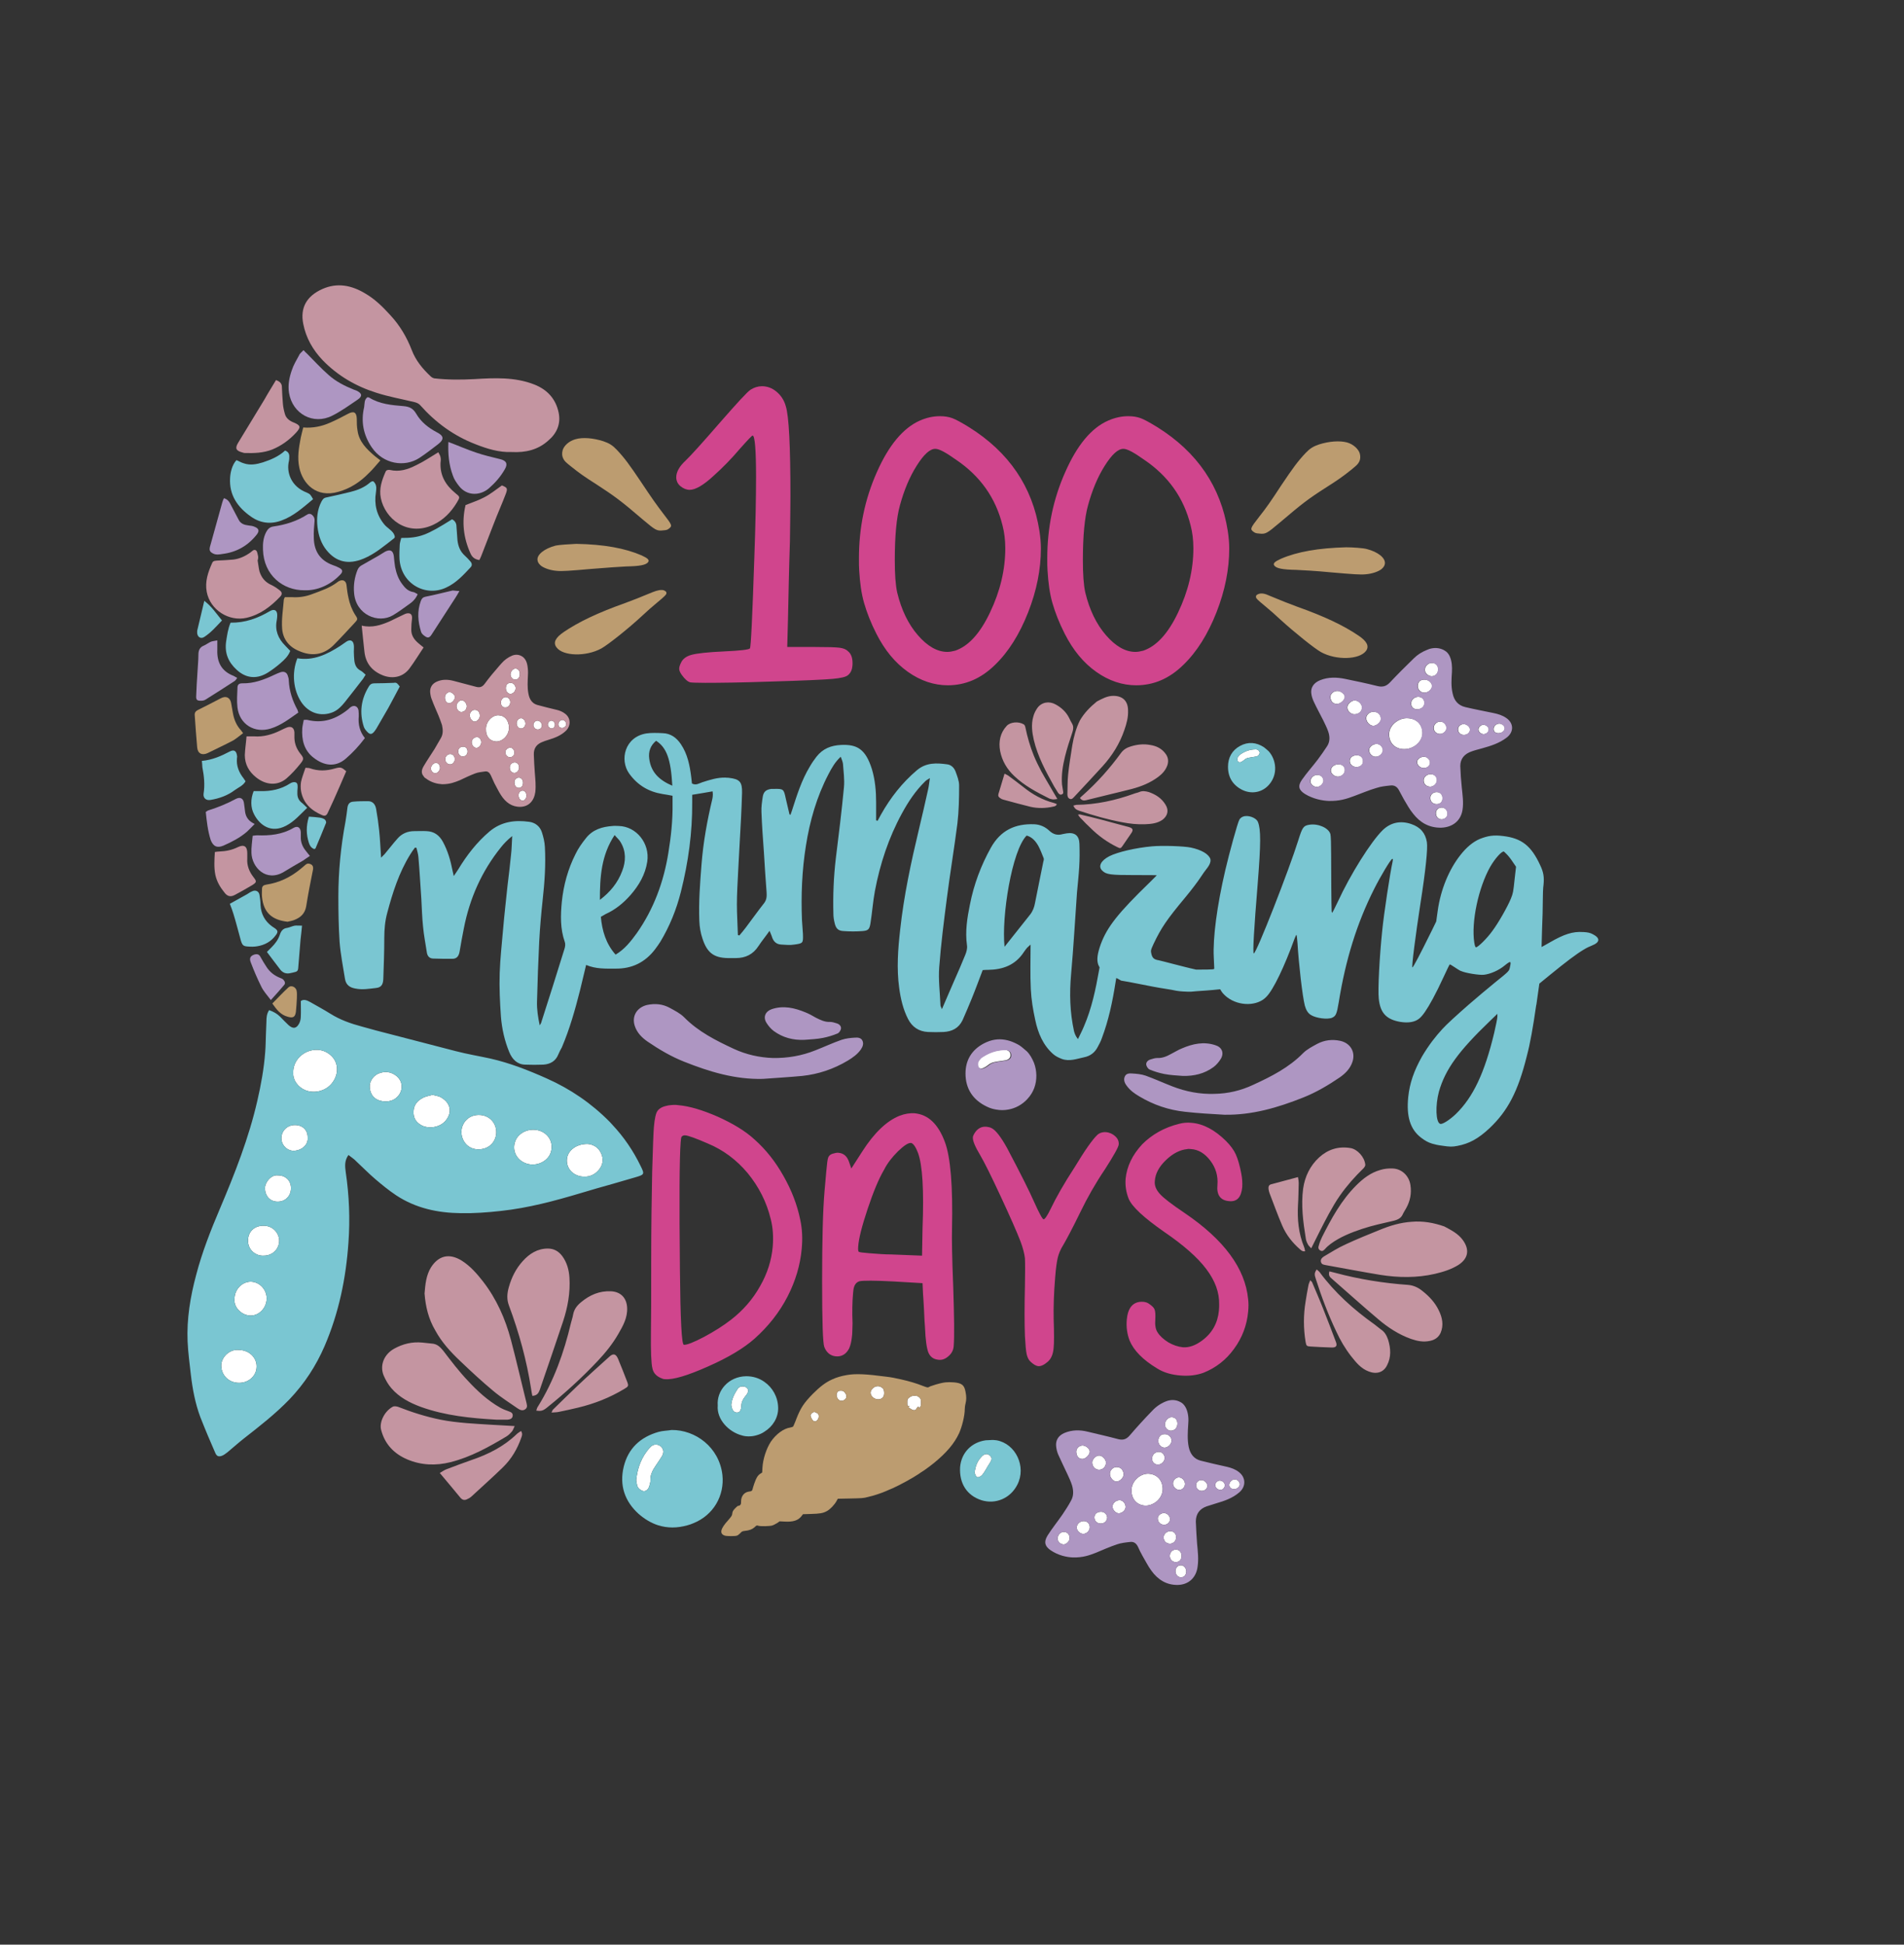 <?xml version="1.0" encoding="utf-8"?>
<!-- Generator: Adobe Illustrator 25.0.1, SVG Export Plug-In . SVG Version: 6.00 Build 0)  -->
<svg version="1.1" id="Layer_1" xmlns="http://www.w3.org/2000/svg" xmlns:xlink="http://www.w3.org/1999/xlink" x="0px" y="0px"
	 viewBox="0 0 775.4 792" style="enable-background:new 0 0 775.4 792;" xml:space="preserve">
<rect x="0" y="0" width="775.4" height="792" fill="#333333" stroke="none"/>
<style type="text/css">
	.st0{fill:#FFFFFF;}
	.st1{fill:#D0458D;}
	.st2{fill-rule:evenodd;clip-rule:evenodd;fill:#BC9C70;}
	.st3{fill-rule:evenodd;clip-rule:evenodd;fill:#C495A1;}
	.st4{fill-rule:evenodd;clip-rule:evenodd;fill:#AE96C2;}
	.st5{fill:#AE96C2;}
	.st6{fill-rule:evenodd;clip-rule:evenodd;fill:#7AC6D2;}
</style>
<g>
	<g>
		<g>
			<g>
				<path class="st0" d="M113.7,505.3c0,3.4-2.7,6.1-6.3,6.1c-3.1,0.2-6.4-2.2-6.4-6.1c0-3.8,2.7-6.1,6.3-6.1
					C111.4,499.2,113.7,502.5,113.7,505.3z M97.4,563.2c3.9,0,7.1-2.9,7.1-6.6c0.1-3.7-3.1-6.8-7.3-6.8c-3.6-0.4-7.2,2.9-7.1,6.5
					C90.2,560.2,93.2,563.2,97.4,563.2z M102.1,535.8c3.5,0,6.5-3.2,6.5-7c0-3.7-3-6.8-6.6-6.8c-3.6,0.1-6.5,3.3-6.5,7
					C95.1,532.6,98.6,535.8,102.1,535.8z M217.1,460.1c-3.3,0-6.3,1.9-7.3,4.8c-1.3,3.5,0.4,7.3,4.1,8.8c3.9,1.6,8.6-0.2,10.2-3.8
					C226.1,465,222.6,460.1,217.1,460.1z M194.8,454.1c-4.6,0.1-7,3.9-6.9,7.1c0.1,3.5,2.7,7,7.1,6.9c4.7-0.1,7.2-3.7,7.1-7.1
					C202.1,457.3,199.2,454,194.8,454.1z M113.2,478.7c-2.8-0.4-5.5,3-5.3,5.6c0.2,3,2.2,5.1,5.2,5.1c3.1,0,5.4-2.3,5.4-5.5
					C118.5,480.9,116.4,478.7,113.2,478.7z M239.2,465.9c-4.5,0-7.9,2.6-8.3,6c-0.4,3.5,1.9,6.5,5.6,7.2c3,0.5,5.6-0.4,7.5-2.8
					c1.6-2,1.9-4.4,0.7-6.8C243.5,467,241.2,466,239.2,465.9z M180,447.2c-1-0.8-2.5-0.9-3.8-1.3c-1.4,0.4-2.9,0.6-4.1,1.3
					c-2.1,1.1-3.6,2.8-3.7,5.5c-0.1,2.4,0.9,4.2,2.9,5.4c3.1,1.9,7.9,1.1,10.2-1.7C184.3,453,183.4,449.3,180,447.2z M120.1,458.2
					c-3.1,0-5.5,2.3-5.5,5.4c0,2.8,2.4,5.2,5.2,5.1c3.5-0.3,5.8-2.7,5.5-5.5C125.3,460.2,123.2,458.2,120.1,458.2z M125.2,428.3
					c-3.5,1.5-5.8,4.7-5.8,8.4c-0.2,3.4,2.1,6.1,4.9,7.3c4,1.6,8.9,0.2,11.3-3.4c2.3-3.3,2.2-7.5-0.3-10.2
					C132.7,427.6,129,426.8,125.2,428.3z M156.9,436.6c-2.8,0.2-4.9,1.4-6,4c-0.4,1-0.4,2.2-0.2,3.2c0.6,3.1,3,4.8,6.5,4.8
					c0.2,0,0.6,0,1-0.1c4-0.5,6.5-4.7,4.9-8.2C162.1,438.1,159.4,436.5,156.9,436.6z"/>
			</g>
			<path class="st0" d="M269.5,593.2c-1.1,1.8-2.3,3.4-3.4,5.2c-0.8,1.4-1.3,2.9-1.2,4.5c0,0.7-0.2,1.4-0.4,2.1
				c-0.3,1.1-0.8,2.1-2.1,2.3c-1,0.1-2.6-1.1-2.9-2.2c-0.2-0.7-0.3-1.6-0.4-2.3c0.5-5.1,2.2-9.5,5.6-13.3c1.3-1.4,2.9-1.5,4.3-0.5
				C270.3,590.1,270.5,591.6,269.5,593.2z M304,565.1c-1-0.7-2.8-0.6-3.5,0.4c-1.3,2-2.5,4.1-2.7,6.7c0,0.1,0.1,0.4,0.1,0.6
				c0.3,1.6,1.1,2.5,2.2,2.5s1.7-0.8,1.8-2.6c0-1.8,0.9-3.2,2-4.5C304.9,566.9,305,565.9,304,565.1z M398,601.6
				c0.6,0.2,1.6-0.4,2.1-1c1.1-1.4,1.9-3.1,2.9-4.6c0.7-1.1,1.3-2.1,0.2-3.1c-1.1-1.1-2.3-0.8-3.3,0.2c-1.7,1.7-2.7,3.8-3,6.8
				C397.1,600.3,397.4,601.5,398,601.6z"/>
			<path class="st1" d="M305.7,158.7c1.4-0.9,3-1.4,4.6-1.4c2.1,0,4.1,0.7,5.9,2.2s3.1,3.4,3.8,5.9c1.3,4.1,1.9,16.3,1.9,36.6
				c0,3.9-0.1,10-0.2,18.3c-0.4,12.1-0.6,22.8-0.8,32.1l-0.3,11.1H332c5.1,0,8.4,0.1,9.9,0.3c1.5,0.2,2.6,0.6,3.4,1.4
				c1.3,1,1.9,2.7,1.9,4.9c0,2.3-0.6,3.9-1.9,4.9c-0.8,0.7-2.9,1.2-6.3,1.5c-3.3,0.3-11.9,0.7-25.7,1.1c-11.7,0.4-20.4,0.5-26.1,0.5
				c-3.5,0-5.5-0.1-6.1-0.2c-1.1-0.3-2.2-1.3-3.5-3.1c-0.7-1-1-1.8-1-2.4s0.2-1.4,0.7-2.4c0.7-1.6,2.1-2.7,4.3-3.3
				c2.2-0.6,6.6-1.1,13.3-1.4c6.5-0.3,10-0.7,10.5-1.2c0.4-0.4,1-12.7,1.8-37c0.5-13.8,0.7-24.8,0.7-32.8c0-11.3-0.5-16.9-1.4-16.9
				c-0.3,0-2,1.8-5.2,5.4c-3.3,3.9-6.9,7.6-10.7,11c-4.1,3.8-7.4,5.7-9.7,5.7c-1.3,0-2.6-0.5-3.8-1.5c-1.1-0.9-1.7-2.2-1.7-3.6
				c0-2.2,1.3-4.5,3.8-6.8c2.1-2,6.8-7.2,14-15.5C300.2,164.1,304.3,159.6,305.7,158.7z M423.3,216.2c-2.8-17.9-12.4-32.1-28.8-42.3
				c-3.1-1.9-5.3-3.1-6.7-3.6c-1.4-0.5-3-0.8-5-0.8c-2.7,0-5.5,0.6-8.2,1.8c-6.8,3-12.7,10.1-17.5,21c-4.9,11-7.3,22.7-7.3,35
				c0,2.2,0,3.9,0.1,5c0.3,5.1,0.9,9.5,2,13.3s2.7,8,5,12.5c3.4,6.7,7.6,11.8,12.8,15.5s10.7,5.5,16.3,5.5c7.1,0,13.5-2.7,19.2-8.3
				c5.5-5.3,10-12.5,13.5-21.4s5.2-17.6,5.2-26C423.9,221.2,423.7,218.8,423.3,216.2z M403.2,249.4c-4.1,8.7-8.9,13.8-14.2,15.6
				c-1.2,0.3-2.2,0.5-3.2,0.5c-4.1,0-8.1-2.3-12-6.8s-6.7-10.3-8.4-17.3c-0.7-3.1-1-7.5-1-13.3c0-9.8,0.7-17.3,2.1-22.3
				c1.7-6.2,3.9-11.5,6.8-16.1s5.4-6.9,7.6-6.9c1.6,0,4.3,1.5,8.4,4.4c9.8,6.6,16.2,15.5,19,26.9c0.7,2.7,1.1,5.8,1.1,9.2
				C409.4,232.1,407.3,240.8,403.2,249.4z M500,216.2c-2.8-17.9-12.4-32.1-28.8-42.3c-3.1-1.9-5.3-3.1-6.7-3.6c-1.4-0.5-3-0.8-5-0.8
				c-2.7,0-5.5,0.6-8.2,1.8c-6.9,3-12.7,10.1-17.5,21c-4.9,11-7.3,22.7-7.3,35c0,2.2,0,3.9,0.1,5c0.3,5.1,0.9,9.5,2,13.3
				s2.7,8,5,12.5c3.4,6.7,7.6,11.8,12.8,15.5c5.2,3.7,10.7,5.5,16.3,5.5c7.1,0,13.5-2.7,19.2-8.3c5.5-5.3,10-12.5,13.5-21.4
				s5.2-17.6,5.2-26C500.6,221.2,500.4,218.8,500,216.2z M479.8,249.4c-4.1,8.7-8.9,13.8-14.2,15.6c-1.2,0.3-2.2,0.5-3.2,0.5
				c-4.1,0-8.1-2.3-12-6.8s-6.7-10.3-8.4-17.3c-0.7-3.1-1-7.5-1-13.3c0-9.8,0.7-17.3,2.1-22.3c1.7-6.2,3.9-11.5,6.8-16.1
				s5.4-6.9,7.6-6.9c1.6,0,4.3,1.5,8.4,4.4c9.8,6.6,16.2,15.5,19,26.9c0.7,2.7,1.1,5.8,1.1,9.2C486,232.1,483.9,240.8,479.8,249.4z
				 M325.9,496.8c-1.2-6-3.5-12-6.8-17.8c-3.3-5.9-7.2-10.8-11.8-14.9c-3.8-3.5-8.8-6.5-15-9.3c-6.2-2.7-11.5-4.3-16.1-4.7
				c-1.1-0.2-2.5-0.1-4,0.1c-2.1,0.4-3.5,1-4.4,2.2c-0.7,0.9-1.2,3.1-1.5,6.6c-0.2,2.2-0.4,8.2-0.7,18.1
				c-0.2,10.1-0.4,22.4-0.4,36.8c0,14.4,0,23.9-0.1,28.6c-0.1,7.8,0.1,12.8,0.6,14.8c0.4,2,1.8,3.4,4.1,4.2c0.2,0.1,0.5,0.2,1,0.2
				c3.4,0.3,9.3-1.5,17.6-5.2c8.4-3.7,14.6-7.5,18.9-11.3c5.6-5,10.1-10.7,13.4-17.1s5.2-12.9,5.8-19.5
				C326.9,504.4,326.7,500.5,325.9,496.8z M314.7,507.7c-0.5,5.6-2.2,11-5.2,16.2c-2.9,5.2-6.9,9.8-11.8,13.6c-3.1,2.4-6.7,4.7-11,7
				c-4.2,2.2-7,3.3-8.2,3.2c-0.9-0.1-1.4-10.1-1.6-30.1c-0.3-28.7-0.2-46.2,0.3-52.4c0.1-1.2,0.2-1.9,0.3-2.1
				c0.3-0.5,0.9-0.8,1.6-0.7c1.2,0.1,4.3,1.2,9.1,3.3c6.3,2.6,11.8,6.7,16.3,12.1c4.5,5.5,7.7,11.7,9.4,18.8
				C314.8,500.1,315,503.8,314.7,507.7z M388.2,524.1c-0.5-12.2-0.6-20-0.5-23.3c0.4-17.7-0.6-29.6-2.9-35.7
				c-2.7-7.3-6.8-11.2-12.4-11.7c-1.9-0.1-3.9,0.2-6,1c-5.3,2.1-10.4,7-15.2,14.5l-4.5,7l-0.9-2.6c-0.8-2.4-2.2-3.6-4.3-3.8
				c-0.6-0.1-1.5,0.1-2.5,0.4c-0.9,0.3-1.4,0.8-1.7,1.5c-0.3,0.6-0.5,2.6-0.8,5.7l-0.7,7.9c-0.7,8.1-1,20.4-1,36.8
				s0.3,25.3,0.9,26.8c0.9,2.3,2.5,3.6,4.7,3.8c2.4,0.2,4.2-0.9,5.4-3.2c0.6-1.3,1-3.1,1.2-5.3c0.1-0.6,0.1-2.2,0.2-4.9
				c-0.2-4.8-0.1-8.9,0.2-12.2l0.1-1c0.2-2.3,1.1-3.6,2.6-4c1.6-0.3,6.1-0.3,13.7,0.1l11.9,0.7l0.2,4.4c0.1,0.9,0.2,3,0.4,6.4
				c0.1,3.4,0.3,5.8,0.4,7.2c0.2,5.1,0.7,8.6,1.4,10.3c0.8,1.8,2.1,2.7,4.1,2.9c1.5,0.2,2.9-0.4,4.1-1.5c1.3-1.1,2-2.5,2.1-4.2
				C388.7,544.3,388.6,536.3,388.2,524.1z M375.7,500.3l-0.2,11.1l-12.6-0.5c-2.4,0-5.4-0.2-9-0.5c-2.6-0.2-4-0.4-4.2-0.6
				s-0.3-0.9-0.2-2.1c0.2-3.2,1.5-8.3,3.8-15.2c2.3-6.9,4.5-12.3,6.8-16.2c1.3-2.6,3.2-5,5.6-7.4c2.5-2.4,4.2-3.5,5.3-3.4h0.1
				c0.9,0.3,1.8,1.6,2.7,3.9C375.7,474.4,376.3,484.7,375.7,500.3z M446.9,462.2c0.9-0.8,2.1-1.2,3.5-1.1s2.7,0.7,3.7,1.6
				c1.1,1,1.6,2.1,1.5,3.4c-0.1,1.1-2,4.5-5.6,10.1c-3.9,5.8-7.2,11.6-10,17.4c-3.4,7-5.8,11.4-6.9,13.3c-1.2,1.9-1.9,3.6-2.3,5.2
				s-0.8,4.3-1.1,8.3c-0.5,6.1-0.7,11.7-0.6,16.8c0.2,5.9,0.2,9.7,0,11.6c-0.2,2.7-1,4.6-2.4,5.8c-1.5,1.3-2.8,1.9-3.9,1.8
				c-0.9-0.1-1.9-0.7-3.1-1.8c-0.8-0.7-1.3-1.8-1.6-3.1c-0.3-1.4-0.5-3.8-0.7-7.4c-0.2-5.1-0.2-11.9,0-20.5c0.1-5.5,0.1-9.2,0-11.1
				c-0.2-1.9-0.8-4.2-1.8-6.9c-1.5-3.9-4.2-10-8.1-18.4s-6.7-14-8.3-16.7c-2.1-3.5-3.1-5.9-3-7.3c0-0.3,0.2-0.9,0.7-1.7
				c1.2-1.9,2.8-2.8,4.9-2.6c0.7,0.1,1.4,0.2,2.1,0.6c1.6,0.8,3.7,3.5,6.2,8c5.6,10.6,9.2,17.8,10.9,21.7c2.2,4.9,3.5,7.3,4,7.4
				c0.5,0,1.5-1.4,2.9-4.3c2.1-4.4,5.3-10.1,9.8-17C441.8,468.5,444.9,464.1,446.9,462.2z M480.2,457.7c1.5-0.4,3.2-0.6,5.1-0.4
				c4.8,0.4,9.4,2.9,13.9,7.3c1.9,1.9,3.3,3.8,4.1,5.6c0.8,1.8,1.6,4.5,2.2,7.7c0.4,2,0.5,3.9,0.4,5.6c-0.4,4.1-2.1,6-5.3,5.7
				c-3.6-0.3-5.2-2.5-4.8-6.6c0.3-3.7-0.7-7-2.9-9.9c-2.2-2.9-4.8-4.5-7.8-4.7c-0.7-0.1-1.3-0.1-1.6,0c-3,0.3-5.9,1.8-8.7,4.5
				c-2.8,2.7-4.3,5.5-4.5,8.5c-0.2,1.8,0.5,3.5,2,5.2s4.9,4.3,10.1,7.8c16.1,10.9,24.7,22.6,25.9,35.1c0.2,1.5,0.2,3.2,0,5.2
				c-0.5,5.4-2.4,10.5-5.7,15c-3.3,4.6-7.5,7.8-12.5,9.8c-2.8,1-5.9,1.4-9.4,1.1c-3.7-0.3-6.8-1.2-9.5-2.9
				c-5.8-3.5-9.5-7.3-11.2-11.4c-1-2.7-1.4-5.5-1.1-8.6c0.2-2.1,0.7-3.6,1.4-4.7c1.2-1.8,3-2.6,5.4-2.4c0.8,0.1,1.5,0.3,2.1,0.7
				c1.3,0.9,2.1,1.6,2.4,2.4c0.3,0.8,0.4,2.1,0.3,4c-0.2,2.3,0.1,4.1,0.9,5.3c1,1.6,2.5,2.9,4.4,4.1c1.9,1.1,3.9,1.8,5.9,2
				c2.5,0.2,5.1-0.7,7.8-2.7c4.1-3,6.4-7.1,6.9-12.2c0.1-1.1,0.1-1.9,0.1-2.5c0.1-4.9-1.6-9.6-5.2-14.4s-9.3-9.8-17.2-15.2
				c-8.3-5.8-13.2-10.3-14.5-13.6c-1-2.6-1.4-5.2-1.2-8c0.5-5,2.7-9.7,6.8-14.1C469.1,462.1,474.1,459.2,480.2,457.7z"/>
			<g>
				<path class="st0" d="M409.2,427.6c-3.7,0-6.9,1.2-9.9,3.3c-0.3,0.4-0.7,0.8-1,1.3c-0.4,0.7-0.3,2.1,0.2,2.6
					c0.8,0.6,1.6,0.4,2.3,0c0.4-0.2,0.9-0.5,1.3-0.8c0.9-0.8,1.9-1.3,3.1-1.5c1.4-0.3,2.9-0.4,4.4-0.7c1.3-0.3,2-1.1,1.9-2.2
					C411.5,428.4,410.6,427.6,409.2,427.6z"/>
			</g>
			<path class="st0" d="M209.5,314.8c-1.1,0-1.9-0.9-1.9-2.1c-0.1-1.2,0.9-2.2,2-2.2s1.8,0.9,1.8,2.1
				C211.4,313.7,210.5,314.8,209.5,314.8z M206,280.3c0,1.2,0.8,2.3,1.9,2.3c1,0,2.1-1.1,2.1-2.3c0-1.2-1-2.2-2-2.2
				C206.7,278.1,206,278.9,206,280.3z M209.9,272.3c-1,0-2,1.2-2,2.4c0,1.1,0.9,2.1,1.8,2.1c1.2,0.1,2-0.9,2-2.3
				C211.7,273.2,211,272.3,209.9,272.3z M204,286.2c0,1.2,0.7,2,1.8,1.9c1.1,0.1,2-0.9,2-2.1s-0.8-2-1.8-2.1
				C204.9,283.9,203.9,285,204,286.2z M210.4,294.6c0,1.2,0.9,2.2,1.9,2.1c0.9,0,1.7-1,1.7-2c0-1.2-0.9-2.2-1.8-2.2
				C211.2,292.5,210.4,293.5,210.4,294.6z M224.7,296.7c0.7,0,1.3-0.7,1.3-1.6s-0.7-1.6-1.5-1.6c-0.7,0-1.4,0.8-1.4,1.6
				C223.1,295.9,223.9,296.7,224.7,296.7z M219,297.1c1,0,1.7-0.7,1.7-1.7c0-0.9-0.9-1.9-1.8-1.9c-0.9,0-1.6,0.7-1.7,1.8
				C217.3,296.3,218,297.1,219,297.1z M209.5,306.5c0-1.1-0.9-2.1-1.8-2c-1,0.1-1.9,0.9-1.9,1.8c0,1.2,0.8,2.1,1.9,2.1
				C208.7,308.4,209.5,307.6,209.5,306.5z M228.8,296.5c1,0,1.8-0.7,1.8-1.6c0-0.8-0.7-1.6-1.5-1.7c-0.9,0-1.7,0.8-1.7,1.8
				C227.4,295.9,227.9,296.4,228.8,296.5z M177.4,314.9c0.8,0,1.8-1.2,1.8-2.1c0-1.2-0.7-2.1-1.7-2.1c-1.1,0.1-2,1.1-2,2.3
				C175.5,314.1,176.4,315,177.4,314.9z M183,286.4c1,0,2.2-1.4,2.3-2.4c0-1-1.2-2.1-2.2-2.1c-1.1,0-1.9,1-1.9,2.2
				C181.2,285.5,181.9,286.4,183,286.4z M187.9,290c1.3-0.1,2.2-1.1,2.2-2.4c0-1.1-1.1-2.4-2.1-2.4s-2.1,1.3-2.1,2.4
				C185.9,288.9,186.9,290,187.9,290z M188.6,304.1c-1.2,0-2,0.8-2,1.9c0,1.2,0.8,2.1,1.9,2.1c1.1,0,1.9-0.9,1.9-2
				C190.4,304.8,189.7,304.1,188.6,304.1z M213,318.8c0-1.2-0.7-2.1-1.7-2.1c-1.1,0-1.9,0.9-1.8,2.1c0,1.2,0.8,2.1,1.8,2.1
				S213,320.1,213,318.8z M212.7,322c-0.9,0.1-1.6,0.9-1.5,2.1s0.7,1.9,1.7,2c0.8-0.1,1.5-0.9,1.5-2.1S213.6,321.9,212.7,322z
				 M183.5,307.1c-1.1-0.1-2.2,0.9-2.2,2.1c0,1.1,0.9,2.1,1.9,2.1c1.1,0.1,2-0.9,2-2.1S184.5,307.2,183.5,307.1z M202.1,302
				c2.7,0,5.2-2.6,5.2-5.7c-0.1-2.9-1.7-4.9-4.3-5c-2.5-0.1-5.2,2.6-5.1,5.7C197.8,299.9,199.5,301.9,202.1,302z M193.2,293.9
				c1,0.1,2.3-1.3,2.2-2.4c0-1.3-0.6-2.4-2.1-2.4c-1.1,0-2,1.1-2,2.2C191.3,292.6,192.3,293.8,193.2,293.9z M192.1,302.4
				c0,1.1,1,2.2,1.9,2.2c1,0,2-1.2,2-2.3c0-1.2-0.9-2.2-1.9-2.1C193,300.3,192,301.3,192.1,302.4z"/>
			<g>
				<path class="st0" d="M511.4,305.2c-2.4,0-4.6,0.8-6.6,2.3c-0.2,0.3-0.5,0.6-0.7,0.9c-0.3,0.5-0.2,1.5,0.1,1.8
					c0.5,0.4,1,0.3,1.5,0c0.3-0.2,0.7-0.4,0.9-0.6c0.5-0.5,1.2-0.9,2-1c1-0.2,2-0.3,3-0.5c0.9-0.2,1.3-0.8,1.4-1.5
					C512.9,305.8,512.3,305.2,511.4,305.2z"/>
			</g>
			<path class="st0" d="M341.2,569.7c-0.6-0.9-0.7-2-0.1-2.8c0.3-0.4,0.6-0.5,1.3-0.5c0.8,0,1.1,0.1,1.6,0.7c0.9,1,0.9,2.1,0.2,2.8
				C343.2,570.8,341.9,570.7,341.2,569.7z M370,572.6c0.2-0.1,0.4,0,0.4,0.1s-0.1,0.2-0.2,0.2c-0.5,0-0.2,0.4,0.7,0.9
				c1.2,0.8,2,0.7,2.4-0.2c0.4-0.8,1-0.9,0.9-0.2c-0.1,0.3,0,0.3,0.4-0.2s0.5-0.8,0.5-1.9c0-1.4-0.2-1.9-1.1-2.5
				c-0.7-0.5-2.5-0.5-3.3,0.1c-1,0.6-1.3,1-1.2,2.5C369.5,572.6,369.6,572.7,370,572.6z M331.9,578.9c0.9,0,1.7-1.3,1.5-2.4
				c-0.1-0.6-0.2-0.8-0.9-1.1c-1-0.5-0.9-0.5-1.8,0.1c-0.7,0.6-0.8,1-0.3,2S331.3,578.9,331.9,578.9z M360,568.2
				c0.2-1,0-2.2-0.3-2.6c-0.2-0.2-0.5-0.5-0.9-0.7c-1.2-0.7-2.8-0.3-3.7,0.9c-1,1.2-0.6,2.7,0.8,3.6
				C357.6,570.5,359.7,569.8,360,568.2z"/>
			<path class="st2" d="M154.9,187.5c-1.6,1.8-3,3.6-4.6,5.1c-3.5,3.6-7.5,6.3-12.5,7.7c-9,2.6-14.5-3.3-15.9-9.8
				c-0.9-4.2-0.2-8.2,0.6-12.3c0.3-1.3,0.6-2.6,1-4.1c3.8,0.3,7.4-0.4,10.8-1.9c2.6-1.1,5-2.4,7.5-3.7c2.3-1.2,3.4-0.6,3.5,2
				c0,1.6,0,3.2,0.3,4.8c0.6,4.6,3.7,7.6,7.1,10.5C153.3,186.3,154,186.8,154.9,187.5z M116,243.2c0.9,0,1.9,0,2.8,0
				c2.9,0.2,5.7-0.2,8.5-1.3c3.5-1.3,7.1-2.5,10.1-4.8c0.3-0.2,0.5-0.4,0.8-0.5c1.5-0.7,2.7,0,2.9,1.6c0.2,1.7,0.4,3.5,0.8,5.2
				c0.5,2.5,1.4,4.9,2.8,7.1c1.1,1.6,1,1.8-0.2,3.1c-2.9,3.1-5.7,6.2-8.7,9.2c-4.1,4-8.9,4.6-14.1,2.3c-4.1-1.7-6.5-4.9-6.8-9.1
				c-0.3-3.9,0.4-7.9,0.7-11.9C115.6,244,115.8,243.7,116,243.2z M117.1,375.4c-6.2-0.7-9.8-3.6-10.4-10.2c-0.1-1,0-2.1,0-3.1
				c0-1.2,0.6-1.6,1.7-1.8c5.3-0.8,9.9-3,14-6.4c0.7-0.6,1.4-1.1,2-1.7c0.7-0.6,1.4-0.6,2.2-0.2c0.8,0.4,1,1.1,0.9,2
				c-1,5-2,10-2.8,15.1c-0.5,3-2.3,4.6-4.9,5.6C118.8,375.1,117.8,375.2,117.1,375.4z M99,298.6c-1.4,1-2.7,2.2-4.1,3
				c-3.4,1.8-6.9,3.4-10.3,5.1c-2.3,1.1-4.1,0.2-4.3-2.3c-0.4-4.4-0.7-8.8-1-13.1c-0.1-1.1,0.4-1.7,1.4-2.2c3.1-1.5,6.1-3.1,9.2-4.7
				c2.1-1.1,3.7-0.4,4.2,1.8c0.3,1.5,0.5,3,0.8,4.5c0.5,2.6,1.5,4.9,3.3,6.8C98.4,297.7,98.5,298,99,298.6z M110.9,408.7
				c2.2-2.2,4.3-4.5,6.6-6.6c1.1-1,3-0.1,3.3,1.4c0.2,1,0.1,2.1,0.1,3.1c-0.1,1.8-0.2,3.7-0.4,5.5c-0.3,2.2-1.2,2.6-3.3,2
				C114.2,413.3,112.6,411.1,110.9,408.7z M234.3,178.9c-2.5,0.7-4.7,2.6-5.2,4.6c-0.3,1.2-0.2,2.4,0.3,3.3c0.5,1,0.9,1.4,3.3,3.3
				c3.1,2.5,5.5,4.2,10.1,7.1c7.5,4.9,9.9,6.6,19.1,14.5c5.1,4.3,5.6,4.6,8.2,4.3c1.3-0.1,1.7-0.2,2.3-0.7c1.5-1.1,1.3-1.5-2.2-6
				c-2.9-3.8-4.6-6.2-9-12.8c-4.9-7.3-6.8-9.9-10-13.3c-1.7-1.8-3.1-2.7-5.5-3.5C241.6,178.4,237.3,178,234.3,178.9z M226.3,222.2
				c-4.6,1.2-7.7,3.7-7.4,5.9c0.1,0.9,0.5,1.5,1.4,2.3c1.3,1,3.8,1.9,6.5,2.1c2,0.2,5,0,14.1-0.8c6.2-0.5,11.7-0.9,14.1-1
				c5.6-0.1,8-0.6,8.9-1.7c0.7-0.9,0-1.6-2.6-2.8c-6.7-2.9-15.3-4.5-26.6-4.7C232.1,221.6,227.7,221.9,226.3,222.2z M265.7,241.2
				c-4.8,2-8.1,3.3-11.1,4.4c-11,3.9-19,7.7-25,11.8c-3.4,2.3-4.4,4.3-3,6.2c2.6,3.7,12.1,3.9,18.3,0.5c2.7-1.5,10.9-8,16.5-13.2
				c1.8-1.7,4.5-4.1,6-5.3c3.5-2.9,3.9-3.4,4-3.9c0.1-0.6-0.2-0.9-1.1-1.3C269.2,240.1,267.7,240.4,265.7,241.2z M537.2,181
				c-2.4,0.8-3.8,1.7-5.5,3.5c-3.2,3.4-5.1,6-10,13.3c-4.3,6.6-6,9-9,12.8c-3.5,4.5-3.7,4.9-2.2,6c0.7,0.5,1,0.6,2.3,0.7
				c2.6,0.3,3.1,0,8.2-4.3c9.3-7.9,11.6-9.7,19.1-14.5c4.6-2.9,7-4.6,10.1-7.1c2.3-1.9,2.7-2.2,3.3-3.3c0.5-0.9,0.6-2.1,0.3-3.3
				c-0.5-1.9-2.7-3.9-5.2-4.6C545.6,179.4,541.3,179.7,537.2,181z M548.2,222.9c-11.3,0.3-19.9,1.8-26.6,4.7
				c-2.6,1.2-3.3,1.9-2.6,2.8c0.9,1.1,3.3,1.6,8.9,1.7c2.4,0.1,7.9,0.4,14.1,1c9.1,0.8,12.1,1,14.1,0.8c2.7-0.2,5.2-1.1,6.5-2.1
				c0.9-0.8,1.3-1.4,1.4-2.3c0.2-2.3-2.8-4.7-7.4-5.9C555.2,223.2,550.8,222.9,548.2,222.9z M512.6,241.9c-0.9,0.3-1.2,0.7-1.1,1.3
				s0.5,1,4,3.9c1.5,1.2,4.2,3.6,6,5.3c5.6,5.1,13.8,11.7,16.5,13.2c6.2,3.4,15.6,3.1,18.3-0.5c1.4-1.9,0.4-3.9-3-6.2
				c-6-4.1-14-7.9-25-11.8c-3-1.1-6.3-2.4-11.1-4.4C515.1,241.7,513.7,241.5,512.6,241.9z M393.2,566.8c-0.5-2.7-1.5-3.5-4.7-3.8
				c-1.1-0.1-2.6-0.1-3.5,0c-1.1,0.1-3.5,0.7-5.2,1.3c-0.7,0.2-1.2,0.4-1.5,0.6c-0.5,0.3-0.7,0.2-2.6-0.5c-2.2-0.9-5.5-1.9-8.7-2.6
				c-2.1-0.5-4.2-0.9-6-1.1c-8.2-1.1-12.5-1.3-16-0.7c-2.4,0.4-4.4,1-6.1,1.8c-2.7,1.2-5,3-7.9,5.9c-3.6,3.7-4.9,5.6-6.7,10.2
				c-0.1,0.3-0.2,0.5-0.3,0.8c-0.5,1.2-0.9,2.2-1,2.3s-0.6,0.3-1.2,0.4c-2.7,0.4-5.8,2.7-7.9,5.8c-1.8,2.8-3.2,7-3.4,10.6l-0.1,1.9
				l-0.9,0.6c-0.7,0.5-1.1,1-1.7,2.3c-0.4,0.9-0.9,2.4-1.1,3.1c-0.4,1.6-0.4,1.6-1.8,1.8c-1.9,0.3-3.1,1.9-3.1,4
				c0,1-0.1,1.2-0.4,1.5c-0.2,0.2-0.6,0.3-0.8,0.3c-0.3,0-1.8,1.5-2.1,2.1c-0.1,0.2-0.3,0.8-0.3,1.2c-0.1,0.7-0.4,1.1-1.7,2.6
				c-3.1,3.4-3.6,5.4-1.4,6.2c0.9,0.3,4.4,0.3,5.1,0c0.3-0.1,0.9-0.6,1.3-1c0.6-0.7,0.9-0.8,1.8-0.9c2-0.2,3.1-0.7,4-1.5
				c0.8-0.8,0.9-0.8,1.5-0.6c1,0.3,4.6,0.2,5.7-0.1c0.5-0.2,1.4-0.6,2-1l1-0.7l2,0.1c3.4,0.2,5.5-0.4,6.9-2.2l0.6-0.8l3.2-0.1
				c3.7-0.1,5-0.3,6.6-1.2c1.3-0.7,3.1-2.6,3.9-4.1l0.5-0.9l5.1-0.1c4.4-0.1,5.4-0.1,7.1-0.6c2.3-0.5,5.6-1.6,7.4-2.4
				c0.7-0.3,2-0.9,2.8-1.2c2.7-1.2,8.2-4.2,10.4-5.7c0.3-0.2,1.4-1,2.4-1.6c1-0.7,2.8-2,4-3c5-4.1,8.2-7.8,10.2-12.1
				c1.2-2.7,2.3-7.1,2.3-9.8c0-0.5,0.1-1.5,0.3-2.2C393.6,570.1,393.6,568.8,393.2,566.8z M341.1,566.9c0.3-0.4,0.6-0.5,1.3-0.5
				c0.8,0,1.1,0.1,1.6,0.7c0.9,1,0.9,2.1,0.2,2.8c-1,0.9-2.3,0.8-3-0.2C340.6,568.8,340.5,567.7,341.1,566.9z M355.1,565.8
				c0.9-1.2,2.5-1.6,3.7-0.9c0.4,0.2,0.7,0.5,0.9,0.7c0.3,0.4,0.5,1.6,0.3,2.6c-0.3,1.6-2.4,2.3-4.1,1.2
				C354.5,568.5,354.1,567,355.1,565.8z M370.7,568.9c0.8-0.6,2.6-0.6,3.3-0.1c0.9,0.6,1.1,1.1,1.1,2.5c0,1.1-0.1,1.4-0.5,1.9
				s-0.5,0.5-0.4,0.2c0.1-0.7-0.5-0.6-0.9,0.2c-0.4,0.9-1.2,1-2.4,0.2c-0.9-0.5-1.2-0.9-0.7-0.9c0.1,0,0.2-0.1,0.2-0.2
				c0-0.1-0.2-0.2-0.4-0.1c-0.4,0.1-0.5,0-0.5-1.2C369.4,569.9,369.7,569.5,370.7,568.9z M330.7,575.5c0.9-0.6,0.8-0.6,1.8-0.1
				c0.7,0.3,0.8,0.5,0.9,1.1c0.2,1.1-0.6,2.4-1.5,2.4c-0.6,0-1-0.4-1.5-1.4S330,576.1,330.7,575.5z"/>
			<path class="st3" d="M208.4,184.1c-5.1,0.2-10-1.3-14.8-3.2c-8.8-3.4-16.2-8.8-22.5-15.9c-0.5-0.6-1.4-1-2.2-1.2
				c-5.3-1.3-10.6-2.2-15.8-3.9c-8.2-2.6-15.6-6.9-21.7-13.2c-4-4.2-6.8-9.1-7.9-14.8c-1.3-6.5,1.3-11.3,7.8-14.2
				c6.1-2.7,11.9-1.5,17.4,1.8c4,2.3,7.2,5.5,10.3,8.9c3.9,4.2,6.7,9,8.7,14.2c1.6,4.2,4.4,7.6,7.6,10.6c0.4,0.4,1,0.8,1.6,0.9
				c5.4,0.6,10.8,0.6,16.3,0.3c8.2-0.5,16.5-0.9,24.4,2.2c5.3,2.1,8.7,5.8,9.9,11.4c1,4.7-0.8,8.6-4.3,11.5
				C219.1,183.2,214,184.4,208.4,184.1z M178.5,184.2c0.3,0.6,0.8,1.3,0.9,2c0.2,0.8,0.1,1.6,0,2.4c-0.2,5.1,2.1,9,6,12.2
				c2,1.6,2,1.6,0.7,3.8c-2.4,4-5.5,7.2-9.8,9.2c-10.6,4.8-19.5-2.6-21.2-10.9c-0.8-3.8,0.4-7.3,1.9-10.7c0.3-0.8,1-0.9,1.8-0.8
				c3.8,0.9,7.3-0.2,10.6-1.9C172.4,188.1,175.2,186.2,178.5,184.2z M104.9,228.1c0.3,1.6,0.4,3.2,0.8,4.7c0.8,2.5,2.3,4.3,4.7,5.4
				c1.3,0.6,2.5,1.4,3.6,2.3c0.9,0.7,1,1.6,0.1,2.5c-3.8,4-8.1,7.3-13.6,8.6c-7.3,1.7-14.9-3.2-16.3-10.5c-0.8-4.2,0.5-8,2.2-11.8
				c0.4-1,1.3-0.9,2.2-1c2.1-0.1,4.3-0.2,6.4-0.4c2.6-0.3,4.9-1.4,7-2.9c0.7-0.5,1.4-1.5,2.3-0.8c0.5,0.4,0.6,1.5,0.8,2.3
				c0.1,0.5,0,1.1-0.1,1.7C105,228,105,228.1,104.9,228.1z M147.3,254.8c4.2,1,7.8-0.2,11.3-1.7c1.8-0.8,3.6-1.8,5.4-2.6
				c0.6-0.3,1.2-0.6,1.8-0.7c1.5-0.2,2.1,0.6,2,2.1c-0.2,1.4-0.3,2.9-0.3,4.3c-0.1,2.4,1,4.1,2.7,5.6c0.7,0.6,1.4,1.2,2.3,1.9
				c-2,3-3.7,5.8-5.7,8.5c-2.5,3.4-6.5,4.4-10.5,3c-4.6-1.7-7.4-4.9-7.9-9.9C148,261.9,147.7,258.5,147.3,254.8z M100.4,299.9
				c1.3,0,2.2,0,3,0c3.9,0.3,7.6-0.8,11-2.5c0.8-0.4,1.6-0.8,2.4-1.1c1.8-0.7,3,0.1,3.1,2c0,0.5,0,1,0,1.4c-0.1,2.7,0.7,5,2.3,7.1
				c1.6,2,1.7,2.3,0,4.4s-3.5,4.1-5.6,5.9c-3.6,3-8.3,2.7-12.3-0.5c-2.9-2.3-4.6-5.3-4.6-9.1C99.8,305,100.2,302.6,100.4,299.9z
				 M112.4,154.8c1.7,0.6,2.4,1.5,2.4,2.8c0.1,2.2,0.2,4.5,0.4,6.7c0.1,1.4,0.4,2.8,0.8,4.2c0.4,1.6,1.6,2.7,3.2,3.4
				c0.1,0.1,0.3,0.1,0.5,0.2c2.8,1.2,2.9,1.9,0.8,4.2c-2.8,3-6,5.3-9.7,6.8c-3.6,1.4-7.3,1.5-11.1,1.4c-0.3,0-0.6-0.1-0.9-0.2
				c-2.7-0.7-3.2-1.7-1.8-4c3.6-5.9,7.1-11.7,10.7-17.6C109.2,160,110.8,157.5,112.4,154.8z M172.9,526.8c0.3-3.6,0.6-7.3,2.6-10.6
				c3-4.7,7.3-6,12.5-2.8c3.5,2.2,6.2,5.3,8.7,8.5c5.5,7.1,9.1,15.2,11.4,23.9c2.2,8.3,4.1,16.7,6.2,25.1c0.2,1,0.7,2.1-0.2,2.9
				c-1.1,1-2.3,0.5-3.3-0.2c-3.3-2.3-6.8-4.5-9.9-7.1c-4.7-3.9-9.1-8-13.5-12.2c-3.9-3.7-7.5-7.6-10.1-12.4
				C174.5,537.2,173.3,532.1,172.9,526.8z M216.8,568.5c-0.2-1-0.4-1.9-0.5-2.8c-1.8-11.6-4.9-22.9-9-33.9c-1-2.6-0.8-5-0.1-7.5
				c1.1-4,2.9-7.6,5.7-10.7c2.7-3,6-5.1,10.2-5.1c2.5,0,4.4,1.1,5.9,3.1c1.9,2.6,2.7,5.6,2.9,8.7c0.4,6.2-0.7,12.1-2.6,17.9
				c-3.1,9.3-6.3,18.6-9.5,27.9C219.3,567.4,218.7,568.4,216.8,568.5z M202.2,578.2c-10.4-0.6-20.8-1.6-30.8-5.2
				c-4.6-1.7-8.8-3.9-12-7.6c-1.3-1.5-2.4-3.4-3.2-5.3c-1.6-4.1,0.2-8.5,4.3-10.8c3.6-2,7.4-2.9,11.5-2.5c1.3,0.1,2.5,0.3,3.8,0.4
				c2.1,0.1,3.4,1.3,4.7,2.9c3.2,4.2,6.4,8.4,10,12.2c3.9,4.2,8.1,8.1,13.2,11c1.1,0.6,2.3,1.1,3.5,1.5c0.8,0.3,1.7,0.6,1.6,1.8
				c-0.1,1.2-1.1,1.5-2.1,1.6C205.2,578.2,203.7,578.2,202.2,578.2z M209.6,580.8c-0.5,1-0.7,1.8-1.2,2.3c-0.6,0.7-1.3,1.4-2.1,1.9
				c-7.2,4.3-14.5,8.4-22.8,10.5c-6,1.5-11.9,1.3-17.6-1.1c-5.4-2.3-9.2-6.2-10.7-12.1c-0.8-3.1,1.4-7.6,4.8-9.4
				c0.6-0.3,1.6-0.1,2.2,0.1c5.6,2.2,11.3,4,17.2,5.2c3.5,0.7,7.1,1.1,10.7,1.4C196.4,580.1,202.7,580.4,209.6,580.8z M218.4,574.5
				c0.2-0.6,0.3-1.2,0.7-1.7c6.5-10.5,10.6-22,13.4-33.9c0.3-1.2,0.7-2.3,0.9-3.5c0.4-2.2,1.6-3.7,3.3-5.1c3.5-2.9,7.4-4.6,12.1-4.4
				c4,0.2,6.4,2.7,6.6,6.7c0.2,4.1-1.7,7.4-3.6,10.7c-2.3,4-5.2,7.6-8.4,11c-6.3,6.7-13.1,12.9-20.3,18.7
				C221.2,574.6,220.4,574.8,218.4,574.5z M179.1,599.9c1.2-0.7,1.9-1.2,2.7-1.5c3.4-1.3,6.9-2.6,10.3-3.8
				c6.8-2.3,13.1-5.5,18.3-10.5c0.5-0.5,1.1-0.8,1.8-1.3c0.7,1.1,0.4,1.9,0.1,2.7c-1.6,4.6-4,8.7-7.5,12.1c-4.1,4-8.4,7.8-12.6,11.7
				c-0.5,0.5-1.1,0.9-1.8,1.2c-1,0.6-2,0.5-2.8-0.4C184.9,606.8,182.1,603.5,179.1,599.9z M224.6,575.3c0.3-0.7,0.4-0.9,0.5-1.1
				c3.4-3.3,6.7-6.6,10.1-9.8c4.2-4,8.6-7.9,12.9-11.8c1.6-1.5,2.7-1.3,3.6,0.8c1.3,3.1,2.5,6.2,3.7,9.3c0.7,1.8,0.5,2-1.2,3
				c-5.8,3.5-12.1,6-18.8,7.6c-2.6,0.6-5.1,1.2-7.7,1.7C226.9,575.2,225.9,575.2,224.6,575.3z M204.4,197.7c2.2,0.9,2.4,1.2,1.6,3.4
				c-1.6,4.2-3.4,8.2-5,12.4c-1.7,4.3-3.3,8.6-5,12.9c-0.2,0.6-0.5,1.1-0.8,1.7c-1.8-0.3-2.9-1.1-3.6-2.7c-2.9-6.4-3.6-13-2-19.7
				c2.7-1.1,5.3-1.9,7.7-3.2C199.8,201.2,202,199.4,204.4,197.7z M141,314.1c-1.7,4-3.4,7.9-5.1,11.7c-0.8,1.8-1.6,3.5-2.4,5.2
				c-0.5,1.1-1.1,1.5-2.3,1c-4.4-1.9-7.7-4.8-8.6-9.8c-0.2-1.2-0.2-2.6,0-3.8c0.4-1.9,1.2-3.8,1.8-5.7c0.8,0.1,1.3,0,1.8,0.2
				c3.4,1.2,6.7,1.1,10.1,0.1C138.8,312.3,139.1,312.5,141,314.1z M87.5,347c0.7-0.1,1.2-0.2,1.8-0.2c2.7-0.1,5.2-0.6,7.6-1.8
				c2.5-1.2,3.8-0.3,3.8,2.5c0,0.7,0,1.4,0,2.2c-0.2,2.8,0.8,5.3,2.5,7.5c1.4,1.8,1.4,2.1-0.5,3.3c-2.3,1.4-4.7,2.7-7.1,4
				c-1.7,0.9-3,0.6-4.2-1c-1.7-2.1-3.1-4.4-3.7-7.2C87.1,353.3,87.3,350.2,87.5,347z M588.2,499.5c2.8,1.5,5.6,2.9,7.5,5.5
				c2.8,3.8,2.4,7.5-1.8,10.2c-2.9,1.8-6.1,2.8-9.5,3.6c-7.4,1.7-14.9,1.6-22.4,0.4c-7.3-1.2-14.5-2.6-21.8-3.9
				c-0.9-0.2-1.9-0.2-2.2-1.2c-0.4-1.1,0.4-1.9,1.2-2.4c2.9-1.7,5.7-3.5,8.8-4.9c4.5-2.1,9.2-4,13.9-5.9c4.1-1.7,8.4-3,13-3.3
				C579.5,497.2,583.9,498,588.2,499.5z M541.4,517.8c0.9,0.2,1.6,0.4,2.4,0.6c9.7,2.6,19.6,4.2,29.6,4.9c2.3,0.2,4.2,1.1,5.9,2.5
				c2.8,2.2,5.1,4.7,6.6,7.8c1.5,3,2.1,6.1,0.8,9.2c-0.8,1.8-2.3,2.9-4.3,3.3c-2.7,0.6-5.2,0.1-7.8-0.8c-5-1.8-9.3-4.6-13.3-8
				c-6.4-5.4-12.6-11-18.9-16.5C541.5,520.1,540.9,519.3,541.4,517.8z M538.4,503.8c3.8-7.5,7.8-14.9,13.9-21
				c2.8-2.8,5.9-5.2,9.8-6.3c1.6-0.5,3.4-0.7,5.2-0.6c3.7,0.2,6.6,3.1,7.1,6.8c0.5,3.3-0.1,6.4-1.7,9.3c-0.5,0.9-1.1,1.8-1.5,2.7
				c-0.7,1.5-2.1,2.1-3.7,2.5c-4.3,1-8.6,1.9-12.8,3.3c-4.5,1.5-9,3.3-12.8,6.1c-0.8,0.6-1.6,1.3-2.3,2.1c-0.5,0.5-1,1.1-1.9,0.6
				s-0.9-1.3-0.6-2.1C537.4,506,537.9,504.9,538.4,503.8z M534,508.4c-0.6-0.7-1.2-1.1-1.4-1.7c-0.4-0.7-0.7-1.5-0.8-2.2
				c-1.1-6.8-2-13.6-1.1-20.4c0.7-4.9,2.8-9.3,6.5-12.7c3.5-3.2,7.8-4.7,12.9-3.8c2.7,0.5,5.6,3.6,5.9,6.7c0.1,0.5-0.4,1.2-0.8,1.6
				c-3.5,3.4-6.7,7-9.5,11c-1.7,2.4-3.1,4.9-4.5,7.4C538.7,498.9,536.5,503.4,534,508.4z M536.2,517c0.4,0.4,0.9,0.7,1.2,1.1
				c6.2,8.4,13.9,15.3,22.5,21.4c0.8,0.6,1.6,1.3,2.4,1.9c1.6,1,2.4,2.5,3,4.2c1.1,3.6,1.3,7.1-0.4,10.4c-1.4,2.9-4.2,3.8-7.4,2.6
				c-3.3-1.2-5.3-3.8-7.3-6.3c-2.4-3.1-4.4-6.5-6-10c-3.3-6.9-6-14.1-8.3-21.3C535.2,519,535.3,518.4,536.2,517z M528.6,479.4
				c0.2,1.1,0.3,1.8,0.3,2.5c-0.1,3-0.1,6-0.3,8.9c-0.3,5.8,0.2,11.5,2.5,17.1c0.2,0.5,0.3,1.1,0.4,1.7c-1.1,0.2-1.6-0.4-2.1-0.8
				c-3.1-2.7-5.6-5.9-7.2-9.6c-1.9-4.4-3.5-8.9-5.2-13.3c-0.2-0.5-0.3-1.1-0.4-1.7c-0.1-1,0.2-1.7,1.2-1.9
				C521.4,481.3,524.8,480.4,528.6,479.4z M533.6,521.4c0.4,0.5,0.6,0.6,0.7,0.7c1.5,3.6,3.1,7.2,4.5,10.8c1.8,4.5,3.5,9,5.2,13.5
				c0.7,1.7,0.2,2.5-1.8,2.4c-2.8-0.1-5.7-0.2-8.5-0.4c-1.6-0.1-1.7-0.3-2-1.9c-0.9-5.5-0.9-11,0-16.4c0.3-2.1,0.7-4.2,1.1-6.3
				C532.9,523,533.2,522.4,533.6,521.4z M446.7,285.7c2.1-1.1,4.2-2.3,6.7-2.3c3.7,0,6,2,6,6c0.1,2.8-0.6,5.3-1.5,7.9
				c-1.9,5.6-5,10.5-8.9,14.8c-3.8,4.2-7.6,8.2-11.5,12.4c-0.5,0.5-0.9,1.1-1.7,0.9c-0.9-0.3-1.1-1.1-1.1-1.9c0.1-2.7,0-5.4,0.3-8.1
				c0.4-4,1.1-7.9,1.7-11.9c0.6-3.5,1.5-6.9,3.1-10.1C441.6,290.3,444,287.9,446.7,285.7z M439.8,325c0.5-0.5,0.9-0.9,1.4-1.3
				c5.7-5.1,10.8-10.8,15.3-17c1.1-1.5,2.4-2.2,4-2.7c2.6-0.8,5.2-1.1,7.9-0.6c2.6,0.4,4.9,1.5,6.5,3.9c0.9,1.4,1,2.9,0.5,4.4
				c-0.7,2-2.1,3.5-3.7,4.7c-3.2,2.4-6.9,3.9-10.7,4.9c-6.2,1.6-12.4,3-18.7,4.6C441.4,326.1,440.6,326.1,439.8,325z M429.3,320.3
				c-3.4-6.1-6.7-12.2-8.3-19c-0.7-3.1-1.1-6.3-0.2-9.4c0.3-1.3,1-2.6,1.7-3.6c1.7-2.3,4.7-2.9,7.4-1.4c2.4,1.3,4.3,3.1,5.5,5.5
				c0.4,0.8,0.7,1.5,1.2,2.3c0.7,1.2,0.5,2.4,0.1,3.6c-1.1,3.3-2.2,6.6-3,9.9c-0.9,3.7-1.5,7.4-1.2,11.3c0.1,0.8,0.3,1.7,0.4,2.5
				c0.1,0.6,0.3,1.2-0.4,1.5c-0.7,0.4-1.2-0.1-1.6-0.6C430.4,322,429.8,321.2,429.3,320.3z M430.6,325.4c-0.7,0.1-1.2,0.2-1.7,0.2
				c-0.6-0.1-1.3-0.2-1.8-0.5c-5-2.5-9.9-5.1-14-9c-3-2.8-5-6.2-5.8-10.2c-0.7-3.8,0-7.4,2.7-10.3c1.4-1.5,4.7-1.9,6.9-0.6
				c0.4,0.2,0.6,0.8,0.7,1.3c0.8,3.9,1.9,7.7,3.4,11.4c0.9,2.2,2,4.4,3.1,6.5C426.1,317.8,428.3,321.4,430.6,325.4z M437.1,328.1
				c0.4-0.1,0.8-0.2,1.2-0.3c8.1-0.1,15.9-1.8,23.4-4.5c0.7-0.3,1.5-0.4,2.2-0.7c1.3-0.6,2.6-0.4,4,0c2.8,1,5.2,2.5,6.8,5.2
				c1.4,2.3,0.8,4.5-1.3,6.1c-2.2,1.5-4.7,1.7-7.2,1.8c-3,0.1-6.1-0.2-9.1-0.8c-6-1.1-11.8-2.8-17.6-4.7
				C438.1,329.7,437.7,329.3,437.1,328.1z M409.1,315.1c0.8,0.4,1.3,0.6,1.8,1c2,1.5,3.9,2.9,5.8,4.4c3.7,3,7.8,5.3,12.4,6.5
				c0.4,0.1,0.8,0.3,1.3,0.5c-0.3,0.8-0.9,0.9-1.4,1c-3.1,0.7-6.2,0.8-9.3,0.1c-3.7-0.9-7.3-1.9-11-2.9c-0.5-0.1-0.9-0.3-1.3-0.6
				c-0.7-0.4-1-0.9-0.8-1.7C407.4,320.8,408.2,318.1,409.1,315.1z M439,331.8c0.5-0.1,0.6-0.1,0.8-0.1c3,0.7,6,1.4,9,2.2
				c3.7,1,7.4,2,11.1,3c1.4,0.4,1.7,1.1,0.9,2.3c-1.2,1.8-2.5,3.6-3.7,5.4c-0.7,1-0.9,1-2.1,0.4c-4.1-2-7.7-4.6-10.9-7.8
				c-1.3-1.2-2.5-2.4-3.7-3.7C439.9,333.1,439.5,332.5,439,331.8z M173.4,317c2.3,1.8,4.9,2.3,6.7,2.4c3.1,0,5.1-0.8,7.1-1.6
				c2.1-1,4.2-2,6.3-2.8c1.3-0.5,2.7-0.6,4-0.8c1.1-0.2,1.9,0.5,2.4,1.6c0.5,1,0.9,2.1,1.4,3.1c0.9,1.6,1.7,3.4,2.7,4.9
				c1.9,3,4.5,4.9,8,4.8c3.3-0.1,5.5-2.4,6-6c0.3-2.7,0-5.3-0.2-7.9c-0.2-2.4-0.3-4.9-0.4-7.3c-0.1-2.6,1.1-4.2,3.2-5.1
				c0.9-0.4,1.8-0.7,2.8-1c2.6-0.8,5-1.7,7.1-3.7c2-2,2-5-0.2-6.8c-1.1-0.9-2.3-1.4-3.6-1.7c-2.6-0.6-5.3-1.3-7.9-2
				c-2.1-0.6-3.2-2.3-3.6-4.6c-0.5-2.5-0.3-5-0.2-7.5c0.1-1.4,0-2.6-0.2-3.9c-0.1-0.5-0.2-1-0.4-1.5c-0.3-0.8-0.8-1.5-1.4-2
				c-1.3-1-2.9-1.2-4.4-0.6c-1.7,0.7-3.2,1.8-4.4,3.2c-0.3,0.3-0.5,0.6-0.8,0.9c-2.1,2.4-4.2,4.9-6.1,7.5c-1,1.3-2.1,1.5-3.5,1.1
				c-3-0.8-6.1-1.6-9.1-2.4c-2.3-0.6-4.7-0.7-7,0.4c-1.9,0.9-2.7,2.6-2.5,4.4c0.1,1,0.3,2,0.7,2.9c0.8,2.2,1.8,4.3,2.7,6.5
				c0.5,1.3,1,2.5,1.4,3.8c0.4,1.8,0.5,3.6-0.4,5.2c-0.9,1.5-1.7,3-2.6,4.5c-1.5,2.4-3.1,4.7-4.5,7.1c-1,1.7-0.9,3,0,4
				C172.7,316.5,173,316.8,173.4,317z M229.1,293.2c0.8,0.1,1.5,0.9,1.5,1.7c0,0.9-0.8,1.6-1.8,1.6c-0.9-0.1-1.4-0.6-1.4-1.5
				C227.4,294,228.2,293.2,229.1,293.2z M224.5,293.5c0.8,0,1.5,0.7,1.5,1.6s-0.6,1.6-1.3,1.6c-0.8,0-1.6-0.8-1.6-1.6
				C223.1,294.3,223.8,293.5,224.5,293.5z M218.9,293.5c0.9,0,1.8,1,1.8,1.9c0,1-0.7,1.7-1.7,1.7s-1.7-0.8-1.8-1.8
				C217.3,294.2,218,293.5,218.9,293.5z M205.8,306.3c0-0.9,0.9-1.7,1.9-1.8c0.9-0.1,1.8,0.9,1.8,2s-0.8,1.9-1.8,1.9
				C206.6,308.4,205.8,307.5,205.8,306.3z M209.7,276.8c-0.9,0-1.8-1-1.8-2.1c0-1.2,1-2.4,2-2.4c1.1,0,1.8,0.9,1.8,2.2
				C211.7,275.9,210.9,276.9,209.7,276.8z M212.2,292.5c0.9,0,1.8,1,1.8,2.2c0,1-0.8,2-1.7,2c-1,0.1-1.9-0.9-1.9-2.1
				C210.4,293.5,211.2,292.5,212.2,292.5z M208,278.1c1,0,2,1,2,2.2s-1.1,2.3-2.1,2.3c-1.1,0-1.9-1.1-1.9-2.3
				C206,278.9,206.7,278.1,208,278.1z M207.8,286c0,1.2-0.9,2.2-2,2.1c-1.1,0.1-1.8-0.7-1.8-1.9c-0.1-1.2,0.9-2.3,2-2.3
				C207,284,207.8,284.8,207.8,286z M207.6,312.7c-0.1-1.2,0.9-2.2,2-2.2s1.8,0.9,1.8,2.1c0,1.1-0.9,2.2-1.9,2.2
				C208.4,314.8,207.6,313.9,207.6,312.7z M209.5,318.8c-0.1-1.2,0.7-2.1,1.8-2.1c1,0,1.7,0.9,1.7,2.1c0,1.3-0.7,2.1-1.7,2.1
				S209.5,320,209.5,318.8z M212.9,326.1c-1-0.1-1.6-0.8-1.7-2c-0.1-1.2,0.6-2,1.5-2.1s1.7,0.8,1.7,2S213.7,326,212.9,326.1z
				 M203,291.3c2.6,0.1,4.2,2.1,4.3,5c0,3.1-2.5,5.7-5.2,5.7c-2.6-0.1-4.3-2.1-4.2-5C197.8,293.9,200.5,291.2,203,291.3z
				 M183.2,311.3c-1,0-1.9-1-1.9-2.1c0-1.2,1.1-2.2,2.2-2.1c1,0.1,1.7,0.9,1.7,2.1S184.3,311.4,183.2,311.3z M196,302.3
				c0,1.1-1,2.3-2,2.3c-0.9,0-1.9-1.1-1.9-2.2c-0.1-1.1,0.9-2.1,2-2.2C195.1,300.1,196,301.1,196,302.3z M193.3,289.1
				c1.5,0,2.1,1.1,2.1,2.4c0.1,1.1-1.2,2.5-2.2,2.4c-0.9-0.1-1.9-1.3-1.9-2.6C191.3,290.2,192.2,289.1,193.3,289.1z M188.5,308.1
				c-1.1,0-1.9-0.9-1.9-2.1c0-1.1,0.8-1.9,2-1.9c1.1,0,1.8,0.7,1.8,2C190.4,307.2,189.6,308.1,188.5,308.1z M188,285.2
				c1,0,2.1,1.3,2.1,2.4c0,1.3-0.9,2.3-2.2,2.4c-1,0-2-1.1-2-2.4C185.9,286.5,187,285.2,188,285.2z M183.1,281.9
				c1,0,2.2,1.1,2.2,2.1c-0.1,1-1.3,2.4-2.3,2.4c-1.1,0-1.8-0.9-1.8-2.3C181.2,282.9,182,281.9,183.1,281.9z M177.5,310.7
				c1,0,1.7,0.9,1.7,2.1c0,0.9-1,2.1-1.8,2.1c-1,0.1-1.9-0.8-1.9-1.9C175.5,311.8,176.4,310.8,177.5,310.7z"/>
		</g>
		<g>
			<path class="st0" d="M598.7,297.2c-0.1,1.2-1.1,2.1-2.5,2.1s-2.4-0.9-2.4-2.3c0-1.2,1.1-2.1,2.4-2.1
				C597.5,295,598.7,296.1,598.7,297.2z M536.5,315.6c-1.5,0-2.8,1.2-2.8,2.6c0,1.3,1.3,2.3,2.7,2.3c1.2,0,2.6-1.4,2.6-2.5
				C539,316.6,537.9,315.6,536.5,315.6z M579.3,298.4c-0.1-3.4-2.4-5.8-6.2-5.9c-3.6-0.1-7.5,3-7.4,6.7c0.1,3.5,2.5,5.9,6.2,5.9
				C575.8,305.1,579.4,302,579.3,298.4z M585.2,317.7c0-1.4-1.1-2.4-2.5-2.4c-1.6,0-3,1.2-2.9,2.6c0,1.5,1.2,2.5,2.8,2.5
				C584,320.3,585.2,319.1,585.2,317.7z M560.5,303c-1.6,0.1-3,1.3-2.9,2.6c0,1.4,1.4,2.7,2.7,2.6c1.5,0,2.9-1.4,2.9-2.7
				C563.1,304.1,561.9,302.9,560.5,303z M587,328.9c-1.4,0.1-2.3,1.1-2.2,2.5s1,2.3,2.4,2.3c1.4-0.1,2.4-1.1,2.3-2.4
				C589.5,329.9,588.3,328.8,587,328.9z M587.5,325.1c0-1.5-1-2.5-2.4-2.5c-1.5,0-2.7,1.1-2.6,2.5c0,1.4,1.1,2.4,2.6,2.4
				C586.5,327.5,587.5,326.6,587.5,325.1z M610.7,294.7c-1.3,0-2.4,1-2.4,2.1c-0.1,1.1,0.7,1.8,1.9,1.8c1.4,0,2.5-0.8,2.6-1.9
				C612.9,295.7,611.8,294.8,610.7,294.7z M604.1,295.2c-1,0-2,0.9-2,1.9s1.1,1.9,2.2,1.9c1.1-0.1,2-0.9,2-1.9
				S605.3,295.2,604.1,295.2z M562.4,292.7c-0.1-1.5-1-2.8-3.1-2.8c-1.5,0-2.9,1.2-2.9,2.6c0,1.5,1.4,3,2.8,3.1
				C560.6,295.7,562.5,294,562.4,292.7z M582.4,310.6c0-1.3-1.3-2.5-2.6-2.4c-1.5,0.1-2.7,1.1-2.7,2.2c0.1,1.3,1.3,2.4,2.8,2.4
				C581.3,312.8,582.4,311.8,582.4,310.6z M544.5,281.4c-1.5,0.1-2.7,1.2-2.7,2.5c0.1,1.7,1.1,2.8,2.7,2.8c1.4,0,3.2-1.6,3.2-2.9
				C547.7,282.7,546,281.3,544.5,281.4z M583.9,296.4c-0.1,1.4,1.2,2.6,2.7,2.5c1.2,0,2.5-1.2,2.5-2.4c0-1.4-1.3-2.7-2.6-2.6
				C585.1,293.9,583.9,295.1,583.9,296.4z M545.2,311.3c-1.7-0.1-3.2,1.1-3.2,2.5c0,1.3,1.3,2.4,2.8,2.5c1.5,0,2.9-1.1,2.9-2.6
				C547.8,312.3,546.7,311.3,545.2,311.3z M582.9,275.4c1.6,0.1,2.8-1.1,2.8-2.8c0-1.6-1-2.6-2.6-2.6c-1.5,0-2.9,1.4-2.8,2.9
				C580.3,274.1,581.6,275.3,582.9,275.4z M552.6,307.6c-1.7,0-2.9,0.9-2.9,2.3s1.1,2.4,2.7,2.5c1.6,0,2.8-1,2.7-2.4
				C555.1,308.5,554.1,307.6,552.6,307.6z M554.7,288.1c0-1.4-1.6-2.9-3-2.8c-1.4,0-3,1.5-3,2.8c0,1.5,1.4,2.8,2.9,2.8
				C553.4,290.9,554.7,289.7,554.7,288.1z M580.1,282.1c1.5,0,3.1-1.3,3.1-2.7c0-1.3-1.3-2.5-2.9-2.6c-1.8-0.1-2.9,0.9-2.9,2.6
				C577.4,280.9,578.6,282.1,580.1,282.1z M577.3,288.9c1.6-0.1,2.9-1.2,2.8-2.7c0-1.4-1.1-2.4-2.5-2.4c-1.6,0-3,1.3-2.9,2.8
				C574.7,288,575.7,288.9,577.3,288.9z"/>
		</g>
		<g>
			<path class="st0" d="M474.1,621c-1.5,0-2.6-1.1-2.6-2.6c0-1.1,1.1-2.1,2.5-2.2c1.2,0,2.5,1.2,2.5,2.5S475.4,621,474.1,621z
				 M474.3,593.8c0-1.4-1-2.5-2.4-2.5c-1.5,0-2.8,1.3-2.7,2.8c0,1.5,1,2.4,2.5,2.4C473.1,596.4,474.3,595.2,474.3,593.8z
				 M433.2,623.9c-1.3,0-2.5,1.3-2.5,2.7c0,1.3,1.2,2.4,2.5,2.4c1.1,0,2.5-1.4,2.4-2.6C435.6,624.9,434.6,623.9,433.2,623.9z
				 M480.8,637.5c-1.3,0.1-2.1,1.1-2.1,2.5c0.1,1.4,1,2.4,2.3,2.4c1.2,0,2.1-1,2.1-2.4S482,637.4,480.8,637.5z M479,626.1
				c0-1.5-1-2.5-2.4-2.5c-1.5,0-2.8,1.3-2.7,2.6c0,1.5,1.1,2.5,2.6,2.5C477.9,628.7,479,627.5,479,626.1z M478.9,631.1
				c-1.4,0-2.5,1.1-2.5,2.6c0,1.4,1.1,2.5,2.4,2.5c1.5,0,2.4-1,2.4-2.5S480.3,631.1,478.9,631.1z M489.3,602.8
				c-1.3,0-2.2,0.9-2.2,2.1c0,1.3,1,2.3,2.3,2.3s2.3-0.9,2.3-2.1C491.7,604,490.5,602.8,489.3,602.8z M502.9,602.5
				c-1.2,0-2.2,1-2.3,2.2c0,1.1,0.7,1.7,1.9,1.8c1.3,0,2.4-0.9,2.4-2C504.9,603.5,503.9,602.5,502.9,602.5z M496.7,603
				c-0.9,0-1.9,1-1.8,1.9c0,1,1.1,1.9,2.1,1.9s1.8-0.9,1.8-1.9S497.9,603,496.7,603z M473.5,606.3c-0.1-3.5-2.3-5.9-5.8-6.1
				c-3.4-0.1-7,3.1-6.9,6.9c0,3.5,2.3,6,5.7,6.1C470.2,613.2,473.6,610,473.5,606.3z M440.8,588.7c-1.4,0.1-2.5,1.2-2.5,2.6
				c0.1,1.8,1,2.9,2.5,2.9c1.3,0,3-1.7,3-3C443.8,590,442.2,588.7,440.8,588.7z M441.5,619.5c-1.5-0.1-3,1.1-3,2.6
				c0,1.3,1.2,2.5,2.6,2.6c1.4,0,2.7-1.2,2.7-2.7C443.8,620.6,442.9,619.6,441.5,619.5z M448.4,615.7c-1.6,0-2.7,0.9-2.7,2.3
				c0,1.5,1.1,2.5,2.6,2.5s2.6-1.1,2.6-2.5C450.8,616.7,449.8,615.7,448.4,615.7z M455.8,611c-1.5,0.1-2.8,1.3-2.7,2.7
				c0,1.3,1.4,2.7,2.6,2.6c1.4,0,2.8-1.4,2.7-2.7C458.3,612.1,457.1,610.9,455.8,611z M447.6,592.8c-1.3,0-2.9,1.6-2.8,2.9
				c0,1.6,1.3,2.9,2.8,2.9c1.6,0,2.8-1.3,2.8-2.9C450.4,594.3,448.9,592.8,447.6,592.8z M454.7,597.5c-1.4,0-2.7,1.3-2.7,2.7
				c0,1.6,1.3,3.1,2.6,3.2c1.3,0.1,3.1-1.6,3-3C457.5,598.9,456.6,597.5,454.7,597.5z M474.2,589.6c1.4,0,2.9-1.4,2.9-2.8
				c0.1-1.4-1.2-2.7-2.6-2.7c-1.7-0.1-2.7,0.9-2.8,2.7C471.7,588.3,472.8,589.5,474.2,589.6z M480.1,601.7c-1.3,0-2.4,1.2-2.4,2.5
				c0,1.4,1.3,2.6,2.6,2.6c1.2,0,2.3-1.2,2.3-2.4C482.6,603,481.4,601.7,480.1,601.7z M477.1,577.2c-1.4,0-2.7,1.5-2.7,3
				c0,1.3,1.2,2.5,2.4,2.5c1.6,0,2.7-1.2,2.7-2.9C479.5,578.2,478.6,577.2,477.1,577.2z"/>
		</g>
		<path class="st4" d="M124,240.4c-8.7,0.1-16.6-6.1-16.9-16.5c-0.1-2.5,0.1-4.9,1.3-7.2c0.7-1.3,1.5-2.1,3.1-2.3
			c4.8-0.7,9.3-2.1,13.4-4.7c0.7-0.5,1.4-0.6,2.2,0c0.8,0.7,1.1,1.5,1,2.5c-0.2,2.3-0.4,4.6-0.3,6.9c0.1,5.3,2.5,9.1,7.6,11
			c0.7,0.3,1.5,0.5,2.2,0.9c2.1,0.9,2.3,1.8,0.7,3.3C134.6,238.1,129.4,240.6,124,240.4z M149.6,161.8c0.2,0,0.5,0,0.7,0.1
			c4.3,2.7,9.2,3.1,14,3.5c2.4,0.2,3.9,0.9,5.2,3.1c1.9,3.3,4.9,5.7,8.3,7.5c2.8,1.4,3.4,2.8,0.5,5c-2.5,1.9-4.9,3.8-7.5,5.5
			c-6,3.9-14.7,2.6-19.4-4.3c-3.4-5-4.5-10.5-3.1-16.4C148.5,164.4,148.3,162.8,149.6,161.8z M123.6,142.6c0.6,0.6,1,1.1,1.5,1.5
			c2.9,2.9,5.6,5.9,8.7,8.6c3,2.7,6.6,4.5,10.3,6c0.4,0.1,0.8,0.3,1.1,0.4c2.3,1.1,2.5,2.3,0.4,3.7c-3.4,2.3-6.7,4.7-10.3,6.5
			c-7.7,3.9-16.2-0.7-17.6-9.3c-0.5-3.2,0.1-6.2,1.1-9.1c0.7-2.2,1.9-4.2,3-6.2C122.1,143.9,122.9,143.4,123.6,142.6z M170.1,242
			c-0.9,2.1-2.3,3.3-3.8,4.3c-2.1,1.5-4.1,3-6.3,4.3c-6,3.5-15.1-0.2-15.8-9.1c-0.3-3.2,0.2-6.4,1.4-9.4c0.3-0.7,0.8-1.3,1.4-1.7
			c2.4-1.4,4.8-2.7,7.2-4.1c0.9-0.5,1.7-1.1,2.6-1.6c2.1-1.1,3.3-0.5,3.6,1.9c0.1,1.4,0.3,2.9,0.5,4.3c0.5,2.5,1.3,4.9,2.9,7
			c1.1,1.5,2.3,2.8,4.3,3.2C168.7,241.1,169.3,241.6,170.1,242z M121.5,290.2c-3.6,2.5-7,5.2-11.2,6.5c-6.6,2.1-12.8-1.7-13.6-8.6
			c-0.3-2.6-0.1-5.3,0-7.9c0-1.4,0.6-1.9,2-1.9c4.7,0.1,8.9-1.5,13.1-3.5c0.8-0.4,1.6-0.7,2.4-1c1.4-0.5,2.6,0,3,1.4
			c0.2,0.6,0.4,1.2,0.4,1.9c0.2,4.3,1.5,8.3,3.6,12.1C121.2,289.4,121.3,289.6,121.5,290.2z M148.6,300.6c-2.4,3.2-4.9,5.9-7.8,8.4
			c-4.3,3.7-9,2.8-13.1-0.4c-3.9-3-4.9-7.3-4.6-12c0.1-1.1,0.4-2.2,0.6-3.4c0.6,0,1-0.1,1.5,0c6.4,1.6,11.8-0.4,16.7-4.4
			c0.3-0.3,0.6-0.6,0.9-0.8c1.4-1,2.9-0.4,3.2,1.3c0.1,0.8,0.1,1.6,0.1,2.4C145.8,295,146.5,298,148.6,300.6z M126.2,348.6
			c-1.1,0.7-1.9,1.3-2.8,1.9c-2.6,1.5-5.2,3-7.8,4.6c-7.2,4.3-13-1.8-13.2-7.7c-0.1-2.3,0.3-4.6,0.5-7c0.7-0.1,1.2-0.2,1.8-0.2
			c5.2,0.2,10.2-0.3,14.8-3c1.7-1,2.9-0.2,3,1.8c0,0.6,0,1.1,0,1.7c-0.1,2.3,0.7,4.2,2.1,5.9C125.1,347.2,125.5,347.8,126.2,348.6z
			 M182.6,180c4,1.5,7.6,3.1,11.2,4.3c3.2,1.1,6.6,1.9,9.9,2.7c2.5,0.6,3.2,1.9,1.9,4.1c-1.7,3-3.9,5.5-6.4,7.7
			c-3.5,3.1-9,3.4-12.3-0.9c-1-1.3-2-2.7-2.5-4.3C182.8,189.3,182.4,184.8,182.6,180z M83.8,330.7c0.4-0.3,0.8-0.6,1.2-0.7
			c3.8-1.2,7.5-2.7,11-4.6c1.9-1,3.2-0.2,3.4,2c0.1,1,0.3,2,0.4,3.1c0.2,1.7,1,3.2,2.4,4.2c0.4,0.3,0.8,0.5,1.5,0.9
			c-1.3,1.3-2.2,2.3-3.2,3.2c-2.8,2.4-6.1,4.1-9.5,5.6c-2.6,1.1-4.2,0.3-5.2-2.3C84.6,338.3,84.2,334.5,83.8,330.7z M91.2,202.9
			c1.7,0.5,2.3,1.7,2.9,2.9c1,2,2.1,3.9,3.1,5.9c0.8,1.6,2.3,2.1,4,2.3c0.9,0.1,1.8,0.2,2.6,0.6c1.7,0.7,1.9,1.7,0.7,3.2
			c-3.6,4.5-8.2,7.1-13.8,7.8c-1.3,0.2-2.7,0.5-4-0.2s-1.5-1.3-1.2-2.7c1.7-6,3.3-12,5-18C90.7,204,90.9,203.5,91.2,202.9z
			 M88.5,260.8c0,1.6,0,2.7,0,3.8c-0.2,5.1,1.7,8.8,6.7,10.7c0.4,0.2,0.8,0.5,1.4,0.8c-0.4,0.5-0.6,1-1.1,1.3
			c-4,2.6-7.9,5.1-11.9,7.6c-0.5,0.3-1.2,0.4-1.8,0.4c-1.6,0-2-0.4-1.9-2c0.1-3.1,0.3-6.2,0.5-9.3c0.1-2.5,0.4-4.9,0.4-7.4
			c0-1.8,0.5-3.1,2.3-3.8c0.9-0.4,1.8-1.1,2.7-1.5C86.4,261.1,87.2,261.1,88.5,260.8z M187.1,240.7c-0.7,1.2-1,1.8-1.4,2.4
			c-3.3,5.1-6.6,10.2-9.9,15.3c-0.9,1.4-1.6,1.6-2.9,0.6c-0.6-0.4-1.2-1-1.4-1.6c-1.3-4.2-1.7-8.4-0.1-12.7c0.4-1,0.9-1.5,2-1.7
			c3.7-0.7,7.3-1.7,10.9-2.5C185.1,240.5,185.9,240.7,187.1,240.7z M110.3,407.3c-1.5-2-3-3.6-3.9-5.5c-1.6-3.2-3-6.5-4.3-9.9
			c-0.7-1.8,0-2.7,1.7-3.2c1-0.2,1.7,0,2.2,0.9c0.8,1.5,1.7,2.9,2.6,4.3c1.3,2,3.1,3.4,5.3,4.3c0.5,0.2,1.1,0.4,1.5,0.8
			c0.6,0.7,1,1.5,0.2,2.3C114,403.2,112.4,405,110.3,407.3z"/>
		<path class="st5" d="M421.1,432.9c-0.7-1.7-1.6-3.4-2.9-4.7c-1-0.8-2-1.8-3.1-2.5c-1.2-0.7-2.5-1.3-3.7-1.7c-2.8-0.9-5.6-1-8.5,0
			c-0.8,0.3-1.6,0.6-2.3,1c-4.9,2.6-7.4,6.8-7.4,12.2c0,6.2,3,10.8,8.7,13.5c1.2,0.6,2.5,1,3.8,1.2c1.6,0.3,3.3,0.3,4.9,0
			c2.9-0.5,5.7-2,7.8-4.3c1.3-1.4,2.2-2.9,2.8-4.5C422.4,439.8,422.3,436.1,421.1,432.9z M409.9,431.9c-1.5,0.3-3,0.4-4.4,0.7
			c-1.2,0.2-2.2,0.7-3.1,1.5c-0.4,0.3-0.9,0.6-1.3,0.8c-0.7,0.4-1.5,0.6-2.3,0c-0.5-0.5-0.6-1.9-0.2-2.6c0.3-0.5,0.7-0.9,1-1.3
			c3-2.1,6.2-3.3,9.9-3.3c1.4,0,2.3,0.8,2.3,2C411.9,430.8,411.2,431.6,409.9,431.9z M310.7,439.4c-11.3,0.3-21.8-2.9-32.1-7
			c-5.3-2.1-10.2-5-14.9-8.2c-2.3-1.6-4.3-3.6-5.2-6.4c-1.3-4,0.9-7.5,5-8.5c3.3-0.7,6.4-0.4,9.3,1.2c2,1.1,4.2,2.2,5.8,3.8
			c5.8,5.9,13,9.5,20.3,12.9c5,2.3,10.3,3.5,15.8,3.7c6,0.1,11.8-0.9,17.3-3.1c3.6-1.4,7-3,10.7-4.3c1.8-0.6,3.7-0.8,5.6-0.9
			c1.1-0.1,2.4,0.1,2.9,1.2c0.6,1.2,0.2,2.4-0.6,3.6c-1.4,2-3.4,3.4-5.4,4.6c-5.7,3.4-11.9,5.5-18.5,6.2
			C321.4,438.7,316,439,310.7,439.4z M327.6,423.5c-4.6,0.2-8.8-0.9-12.5-3.6c-1.2-0.9-2.2-2.1-3-3.4c-1.4-2.3-0.4-4.6,2.2-5.5
			c4.8-1.6,9.3-0.5,13.7,1.3c1.5,0.6,2.9,1.4,4.3,2.2c1.8,0.9,3.6,1.8,5.7,1.7c0.9,0,1.9,0.3,2.8,0.6c1,0.3,1.8,1.1,1.7,2.1
			c-0.1,0.7-0.7,1.7-1.4,2c-1.9,0.8-3.9,1.4-5.9,1.8C332.7,423.2,330.2,423.3,327.6,423.5z M482.6,452.8c-6.6-0.7-12.8-2.8-18.5-6.2
			c-2.1-1.2-4-2.6-5.4-4.6c-0.8-1.1-1.2-2.4-0.6-3.6c0.5-1.2,1.8-1.3,2.9-1.2c1.9,0.1,3.9,0.3,5.6,0.9c3.6,1.3,7.1,2.9,10.7,4.3
			c5.6,2.2,11.4,3.3,17.3,3.1c5.5-0.1,10.7-1.3,15.8-3.7c7.4-3.4,14.5-7,20.3-12.9c1.6-1.6,3.8-2.7,5.8-3.8c2.9-1.5,6-1.9,9.3-1.2
			c4.1,0.9,6.3,4.5,5,8.5c-0.9,2.8-2.9,4.8-5.2,6.4c-4.7,3.2-9.6,6.1-14.9,8.2c-10.3,4.1-20.8,7.2-32.1,7
			C493.3,453.7,487.9,453.4,482.6,452.8z M474.1,437.4c-2-0.4-4-1-5.9-1.8c-0.7-0.3-1.3-1.3-1.4-2c-0.1-1,0.7-1.8,1.7-2.1
			c0.9-0.3,1.9-0.6,2.8-0.6c2.1,0.1,3.9-0.7,5.7-1.7c1.4-0.7,2.8-1.6,4.3-2.2c4.4-1.9,9-2.9,13.7-1.3c2.6,0.8,3.6,3.1,2.2,5.5
			c-0.8,1.3-1.8,2.5-3,3.4c-3.7,2.7-7.9,3.7-12.5,3.6C479.2,438,476.6,437.9,474.1,437.4z M613.4,292.4c-1.6-1.1-3.3-1.6-5.2-2
			c-3.8-0.8-7.6-1.5-11.4-2.4c-3-0.7-4.6-2.7-5.2-5.5c-0.7-2.9-0.5-5.9-0.3-8.8c0.1-2.2,0-4.4-0.9-6.4c-0.4-0.9-1.1-1.8-2-2.3
			c-0.2-0.1-0.4-0.2-0.5-0.3c-1.8-0.9-3.8-1-5.8-0.4c-0.3,0.1-0.7,0.3-1,0.4c-2,0.8-3.8,1.9-5.3,3.4c-3.4,3.3-6.7,6.6-9.9,10
			c-1.5,1.5-3,1.8-5,1.3c-4.4-1.1-8.7-2-13.1-2.9c-3.4-0.7-6.8-0.8-10.1,0.5c-2.8,1.1-3.9,3.1-3.7,5.2c0.1,1.2,0.5,2.4,1,3.5
			c1.2,2.6,2.6,5.1,3.9,7.7c0.7,1.5,1.5,3,2,4.5c0.7,2,0.8,4.2-0.5,6.1c-1.2,1.8-2.4,3.6-3.7,5.3c-2.1,2.8-4.5,5.4-6.5,8.3
			c-1.9,2.7-1.1,4.3,1.3,5.8c3.3,2,7,2.7,9.6,2.8c4.4,0.1,7.2-0.8,10.4-2c3-1.1,6-2.4,9.1-3.3c1.8-0.6,3.8-0.8,5.7-1
			c1.6-0.2,2.7,0.6,3.4,1.9c0.7,1.2,1.3,2.5,2,3.7c1.2,2,2.3,4.1,3.8,5.9c2.8,3.6,6.5,5.8,11.5,5.7c4.7-0.2,7.9-2.9,8.6-7.2
			c0.5-3.1,0-6.2-0.3-9.3c-0.3-2.8-0.5-5.7-0.6-8.6c0-3,1.7-5,4.7-6c1.4-0.5,2.7-0.8,4.1-1.2c3.6-1,7.1-2.1,10.1-4.4
			S616.5,294.5,613.4,292.4z M536.3,320.5c-1.4,0-2.7-1-2.7-2.3c0-1.4,1.3-2.6,2.8-2.6c1.4,0,2.5,1,2.5,2.4
			C538.9,319.1,537.5,320.5,536.3,320.5z M544.7,316.3c-1.5-0.1-2.8-1.2-2.8-2.5c0-1.4,1.5-2.6,3.2-2.5c1.5,0,2.6,1,2.5,2.4
			C547.6,315.2,546.2,316.3,544.7,316.3z M544.4,286.7c-1.6,0-2.6-1.1-2.7-2.8c0-1.3,1.2-2.4,2.7-2.5s3.2,1.3,3.2,2.4
			C547.6,285.1,545.8,286.7,544.4,286.7z M589,296.5c0,1.2-1.3,2.4-2.5,2.4c-1.5,0.1-2.8-1.1-2.7-2.5c0-1.3,1.2-2.5,2.6-2.5
			C587.7,293.8,589,295.1,589,296.5z M583,270c1.6,0,2.6,1,2.6,2.6c0,1.7-1.2,2.9-2.8,2.8c-1.3-0.1-2.6-1.3-2.6-2.5
			C580.1,271.4,581.5,270,583,270z M580.2,276.8c1.6,0.1,2.9,1.3,2.9,2.6c0,1.4-1.6,2.7-3.1,2.7s-2.7-1.2-2.7-2.7
			C577.3,277.7,578.4,276.7,580.2,276.8z M577.5,283.8c1.4,0,2.5,1,2.5,2.4c0.1,1.5-1.2,2.6-2.8,2.7c-1.6,0-2.6-0.9-2.6-2.3
			C574.5,285.1,575.9,283.8,577.5,283.8z M548.6,288.1c0-1.3,1.6-2.8,3-2.8c1.4-0.1,3,1.4,3,2.8c0,1.6-1.3,2.8-3.1,2.8
			C550,290.9,548.6,289.6,548.6,288.1z M552.3,312.4c-1.6-0.1-2.7-1.1-2.7-2.5s1.2-2.3,2.9-2.3c1.5,0,2.5,0.9,2.5,2.4
			C555.1,311.4,553.9,312.4,552.3,312.4z M556.3,292.5c0-1.4,1.4-2.6,2.9-2.6c2.1,0,3,1.3,3.1,2.8c0.1,1.3-1.8,3-3.2,2.9
			C557.7,295.5,556.3,294,556.3,292.5z M560.2,308.2c-1.3,0.1-2.7-1.2-2.7-2.6c-0.1-1.3,1.3-2.5,2.9-2.6c1.4-0.1,2.6,1.1,2.7,2.5
			C563.1,306.8,561.7,308.2,560.2,308.2z M571.8,305.1c-3.7,0-6.1-2.4-6.2-5.9c-0.1-3.7,3.8-6.8,7.4-6.7c3.8,0.1,6.1,2.5,6.2,5.9
			C579.3,302,575.7,305.1,571.8,305.1z M577,310.4c0-1.1,1.2-2.1,2.7-2.2c1.3-0.1,2.6,1.1,2.6,2.4c0,1.2-1.1,2.2-2.5,2.2
			C578.3,312.8,577.1,311.7,577,310.4z M579.7,317.9c-0.1-1.4,1.3-2.6,2.9-2.6c1.4,0,2.5,1,2.5,2.4s-1.2,2.6-2.6,2.7
			C580.9,320.4,579.7,319.4,579.7,317.9z M582.4,325.1c-0.1-1.4,1.1-2.5,2.6-2.5c1.4,0,2.4,1,2.4,2.5s-1,2.4-2.4,2.4
			C583.5,327.5,582.4,326.5,582.4,325.1z M587.1,333.7c-1.4,0-2.3-0.9-2.4-2.3c-0.1-1.4,0.8-2.4,2.2-2.5c1.3-0.1,2.5,1,2.5,2.4
			C589.5,332.6,588.5,333.6,587.1,333.7z M596.1,299.3c-1.4,0-2.4-0.9-2.4-2.3c0-1.2,1.1-2.1,2.4-2.1c1.3,0.1,2.5,1.2,2.5,2.3
			C598.5,298.4,597.5,299.3,596.1,299.3z M604.2,299c-1.1,0-2.2-0.9-2.2-1.9s1-1.9,2-1.9c1.2,0,2.2,0.9,2.2,1.9
			S605.3,298.9,604.2,299z M610.1,298.6c-1.2,0-2-0.7-1.9-1.8c0-1.1,1.1-2.1,2.4-2.1c1.1,0.1,2.2,1,2.1,2
			C612.6,297.8,611.5,298.6,610.1,298.6z M504.5,599.5c-1.4-1.1-3.1-1.7-4.8-2.1c-3.6-0.8-7.2-1.6-10.7-2.5
			c-2.8-0.7-4.3-2.8-4.9-5.6c-0.6-3-0.4-6.1-0.2-9.1c0.2-2.2,0.1-4.4-0.8-6.5c-0.4-0.9-1.1-1.9-1.9-2.4c-1.9-1.2-3.9-1.4-6-0.7
			c-2.2,0.8-4.2,2.1-5.9,3.9c-3.2,3.3-6.3,6.7-9.3,10.2c-1.4,1.6-2.8,1.9-4.7,1.4c-4.1-1.1-8.2-2-12.3-3c-3.2-0.8-6.4-0.8-9.5,0.5
			c-2.6,1.1-3.6,3.1-3.4,5.3c0.1,1.2,0.4,2.5,0.9,3.6c1.2,2.7,2.5,5.3,3.7,7.9c0.7,1.5,1.4,3,1.9,4.6c0.6,2.1,0.7,4.3-0.5,6.3
			c-1,1.9-2.2,3.7-3.4,5.5c-2,2.9-4.2,5.6-6.1,8.6c-1.7,2.8-0.9,4.5,1.3,6c3.1,2.1,6.5,2.8,9,2.9c4.2,0.1,6.8-0.9,9.4-1.9
			c2.8-1.2,5.6-2.4,8.5-3.4c1.7-0.6,3.6-0.8,5.4-1c1.5-0.2,2.5,0.5,3.2,1.9c0.6,1.3,1.2,2.6,1.9,3.8c1.2,2,2.2,4.1,3.6,6
			c2.6,3.6,6.1,5.9,10.8,5.8c4.3-0.1,7.4-2.9,8-7.3c0.5-3.2,0.1-6.4-0.2-9.6c-0.2-3-0.4-5.9-0.5-8.9c0-3.2,1.6-5.2,4.4-6.2
			c1.2-0.4,2.5-0.8,3.8-1.2c3.4-1,6.7-2.1,9.5-4.5C507.5,605.4,507.4,601.7,504.5,599.5z M433.2,629c-1.3,0-2.5-1.1-2.5-2.4
			c0-1.4,1.2-2.7,2.5-2.7c1.4,0,2.4,1,2.4,2.5C435.7,627.6,434.3,629,433.2,629z M457.6,600.4c0.1,1.4-1.7,3.1-3,3s-2.6-1.6-2.6-3.2
			c0-1.4,1.3-2.7,2.7-2.7C456.6,597.5,457.5,598.9,457.6,600.4z M450.4,595.7c0,1.6-1.2,2.9-2.8,2.9c-1.5,0-2.8-1.3-2.8-2.9
			c-0.1-1.3,1.5-2.9,2.8-2.9S450.4,594.3,450.4,595.7z M441.1,624.7c-1.4-0.1-2.6-1.3-2.6-2.6c0-1.5,1.5-2.7,3-2.6
			c1.4,0.1,2.3,1.1,2.3,2.5C443.8,623.5,442.5,624.7,441.1,624.7z M440.8,594.2c-1.5,0-2.4-1.1-2.5-2.9c0-1.4,1.1-2.5,2.5-2.6
			c1.4,0,3,1.3,3,2.5C443.8,592.5,442.1,594.2,440.8,594.2z M448.3,620.5c-1.5,0-2.6-1-2.6-2.5c0-1.4,1.1-2.3,2.7-2.3
			c1.4,0,2.4,1,2.5,2.3C450.9,619.4,449.8,620.5,448.3,620.5z M455.7,616.3c-1.2,0.1-2.6-1.3-2.6-2.6c-0.1-1.4,1.2-2.6,2.7-2.7
			c1.3-0.1,2.5,1.1,2.6,2.6C458.5,614.9,457.1,616.3,455.7,616.3z M482.6,604.4c0,1.2-1.1,2.4-2.3,2.4c-1.3,0-2.6-1.2-2.6-2.6
			c0-1.3,1.1-2.5,2.4-2.5S482.6,603,482.6,604.4z M478.8,636.2c-1.3,0-2.4-1.1-2.4-2.5c0-1.5,1.1-2.6,2.5-2.6s2.3,1.1,2.3,2.6
			S480.3,636.2,478.8,636.2z M473.9,626.2c-0.1-1.3,1.2-2.6,2.7-2.6c1.4,0,2.4,1,2.4,2.5c0,1.4-1.1,2.6-2.5,2.6
			C475,628.7,473.9,627.7,473.9,626.2z M471.5,618.4c0-1.1,1.1-2.1,2.5-2.2c1.2,0,2.5,1.2,2.5,2.5s-1.1,2.3-2.4,2.3
			C472.6,621,471.5,619.9,471.5,618.4z M469.2,594.1c-0.1-1.5,1.2-2.8,2.7-2.8c1.4,0,2.4,1.1,2.4,2.5s-1.2,2.6-2.6,2.7
			C470.2,596.5,469.2,595.6,469.2,594.1z M474.5,584.1c1.4,0,2.7,1.3,2.6,2.7c0,1.4-1.5,2.8-2.9,2.8c-1.4-0.1-2.5-1.3-2.5-2.8
			C471.8,585,472.8,584,474.5,584.1z M479.5,579.8c0,1.7-1.1,2.9-2.7,2.9c-1.2,0-2.4-1.2-2.4-2.5c0-1.5,1.3-3,2.7-3
			C478.6,577.2,479.5,578.2,479.5,579.8z M466.5,613.2c-3.4-0.1-5.7-2.6-5.7-6.1c-0.1-3.8,3.5-7,6.9-6.9c3.5,0.2,5.7,2.6,5.8,6.1
			C473.6,610,470.2,613.2,466.5,613.2z M481,642.4c-1.3,0-2.2-1-2.3-2.4c0-1.4,0.8-2.4,2.1-2.5c1.2-0.1,2.3,1.1,2.3,2.5
			S482.2,642.4,481,642.4z M489.4,607.2c-1.3,0-2.3-1-2.3-2.3c0-1.2,0.9-2.1,2.2-2.1c1.2,0,2.4,1.2,2.4,2.3
			C491.7,606.3,490.7,607.2,489.4,607.2z M497,606.8c-1,0-2.1-0.9-2.1-1.9c-0.1-0.9,0.9-1.9,1.8-1.9c1.2,0,2.1,0.9,2.1,1.9
			S498,606.8,497,606.8z M502.5,606.5c-1.2-0.1-1.9-0.7-1.9-1.8c0.1-1.2,1.1-2.2,2.3-2.2c1,0,2,1,2,2
			C504.9,605.6,503.8,606.5,502.5,606.5z"/>
	</g>
	<path class="st6" d="M152,196c1.5,1.3,1.3,2.9,1.1,4.5c-0.8,4.9,0.3,9.4,3.5,13.2c0.6,0.7,1.4,1.3,2.1,1.9c1,0.8,1.9,1.7,2.1,3.1
		c-0.1,0.2-0.2,0.5-0.4,0.6c-3.9,3-7.7,6.3-12.3,8.2c-6.2,2.6-11.2,1.4-15.1-3.4c-2.2-2.7-3.3-6-3.7-9.5s-0.1-7,1.6-10.3
		c0.5-0.9,0.9-1.5,2-1.7c3.4-0.7,6.7-1.5,10-2.3c2.8-0.7,5.5-1.8,7.7-3.7c0.2-0.2,0.5-0.4,0.8-0.5C151.4,196,151.6,196.1,152,196z
		 M127.5,203.3c-4.1,3.4-7.9,6.9-12.9,8.7c-4.3,1.6-8.6,1.1-12.4-1.6c-5.4-3.8-8.9-8.7-8.5-15.7c0.1-2.2,0.8-5.4,2.6-7.3
		c1,0.4,1.9,1,3,1.3c2.6,0.9,5.2,0.4,7.8-0.4c3.3-1.1,6.4-2.4,9-4.8c1.4,0.5,1.8,1.5,1.7,2.7c0,0.5,0,1-0.1,1.4
		c-1.2,4.8,0.9,10.6,7.2,13C126.4,201.3,126.4,201.4,127.5,203.3z M121.1,268.1c6.6,1.1,12.1-1.6,17.4-5c0.9-0.6,1.7-1.2,2.6-1.8
		c1.6-1,2.8-0.4,3,1.5c0.1,0.9,0,1.8,0,2.6c0,1.2,0.1,2.4,0.2,3.6c0.2,1.7,0.8,3.2,2.5,4.1c0.8,0.4,1.4,1.1,2.1,1.7
		c-0.5,0.7-0.7,1.2-1,1.6c-2.5,3.2-5,6.5-7.5,9.6c-1.3,1.6-2.7,3.1-4.7,4c-5,2.1-10.1,0.4-13.1-4.2
		C119.5,281,118.7,274.2,121.1,268.1z M163.4,219.1c7.5,0,10.2-1,20.7-7.6c1.2,0.6,1.8,1.6,1.8,3c0.1,1.8,0.3,3.7,0.4,5.5
		c0.3,2.5,1.1,4.6,3,6.3c0.8,0.7,1.6,1.6,2.3,2.4c0.6,0.7,0.8,1.6,0,2.4c-2.9,3.1-5.7,6.2-9.7,8.1c-8.3,4.1-18.5-1.2-19.2-11.5
		c-0.1-2,0-4,0.1-6C162.9,220.8,163.2,220,163.4,219.1z M93.9,253.6c5.9,0.1,11.1-1.8,16-4.7c1.9-1.1,3.1-0.3,3,1.9
		c0,0.6-0.1,1.3-0.2,1.9c-0.8,4,0.6,7.4,3.4,10.2c0.7,0.7,1.4,1.5,2.1,2.2c-0.9,2.3-2.5,3.7-4.1,5.1c-1.5,1.3-3.1,2.5-4.8,3.6
		c-4.5,2.9-9,2.6-12.9-1c-3.4-3.1-5-6.8-4.3-11.6C92.5,258.7,92.8,256.2,93.9,253.6z M125.1,329c-2.9,2.8-5.3,5.6-8.6,7.3
		c-6.1,3.2-10.7-0.2-13-4.6c-1.5-2.8-1.5-6.2-0.2-9.5c0.8,0,1.8,0,2.7,0c4.3,0.1,8.4-0.7,12.1-3.1c0.6-0.4,1.5-0.7,2.2-0.5
		c1,0.3,0.9,1.3,0.9,2.2c-0.1,0.8-0.1,1.6-0.1,2.4c0,1.6,0.6,2.9,2,3.9C123.6,327.5,124.2,328.2,125.1,329z M93.6,368.1
		c2.5-1.4,4.7-2.6,7-3.9c0.7-0.4,1.3-0.9,2.1-1.2c1.4-0.7,2.8,0,3,1.6c0.2,1.3,0.4,2.7,0.4,4c0.2,3.7,1.8,6.6,4.7,8.7
		c0.4,0.3,0.8,0.5,1.2,0.8c1.2,0.9,1.3,1.5,0.3,2.8c-1.9,2.6-4.5,4-7.6,4.5c-1.2,0.2-2.4,0.2-3.6,0.1c-2-0.1-2.4-0.5-3-2.4
		c-1-3.6-1.9-7.2-3-10.8C94.7,371,94.2,369.6,93.6,368.1z M82.2,309.9c4.3-0.4,7.9-2,11.3-3.8c1.7-0.9,2.7-0.4,3,1.5
		c0.1,0.4,0.1,0.8,0,1.2c-0.3,3.1,0.8,5.8,2.7,8.2c0.3,0.4,0.5,0.8,0.8,1.2c-1,1.8-2.9,2.5-4.4,3.6c-2.9,2.2-6.3,3.4-9.9,4
		c-1.8,0.3-3-0.8-2.8-2.5c0.6-3.7,0.2-7.3-0.5-10.9C82.4,311.6,82.3,310.9,82.2,309.9z M162.8,279.6c-1.6,3-3.1,5.9-4.7,8.8
		c-1.6,2.8-3.2,5.5-4.8,8.3c-0.3,0.5-0.6,0.9-1,1.4c-0.9,1-1.6,1.1-2.6,0.1c-0.6-0.6-1.2-1.3-1.5-2.1c-1.9-5.8-1.2-11.3,2-16.5
		c0.6-1,1.3-1.3,2.3-1.3c2.6,0,5.3-0.1,7.9-0.2C161.6,277.8,162,278.6,162.8,279.6z M123,377c-0.2,2.2-0.4,3.9-0.6,5.6
		c-0.3,3.7-0.6,7.3-0.9,11c-0.1,1.9-0.3,2.1-2.2,2.5c-0.9,0.2-1.9,0.5-2.8,0.3c-0.8-0.1-1.7-0.7-2.2-1.3c-1.9-2.4-3.6-4.8-5.6-7.4
		c0.6-0.6,1.3-1.3,1.9-1.9c1.5-1.5,2.7-3.1,3.4-5.2c0.5-1.5,1.3-2.5,3-2.7c1-0.2,2-0.7,3-0.9C120.8,376.9,121.8,377,123,377z
		 M83.2,244.7c3.1,2.4,4.9,5.2,7.2,8c-2.3,2.4-4.4,4.9-7.2,6.7c-1.3,0.9-2.7,0.2-2.9-1.5c0-0.3,0-0.7,0-1
		C81.2,253,82.2,249.1,83.2,244.7z M125.8,332.6c1.6,0.1,3,0.2,4.4,0.4c0.7,0.1,1.4,0.3,2,0.7c0.4,0.3,0.7,1,0.6,1.4
		c-1.4,3.5-2.8,6.9-4.3,10.4c0,0.1-0.3,0.2-0.5,0.3c-1.2-0.4-1.8-1.3-2.2-2.5C124.7,339.9,124.6,336.5,125.8,332.6z M260.9,474.9
		c-3-6.2-6.8-11.8-11.5-16.8c-0.4-0.4-0.7-0.8-1.1-1.2c-7.4-7.5-16-13.4-25.7-17.7c-7.4-3.3-15-6.3-23-8.1c-4.6-1-9.4-1.8-14-3
		c-8.8-2.3-17.7-4.6-26.6-6.9c-3.9-1-7.8-2-11.6-3.1c-4.5-1.2-8.8-2.7-12.8-5.2c-2.7-1.7-5.5-3.2-8.3-4.8c-1.3-0.7-2.6-1.3-3.8-0.4
		c0,2.2,0.1,4.2,0,6.2c0,1-0.2,2-0.6,2.8c-1.1,2.2-2.5,2.5-4.4,0.8c-1.2-1.1-2.3-2.3-3.4-3.4c-1.3-1.3-2.8-2.1-4.5-2.7
		c-1,1.5-1.1,3.1-1.1,4.7c-0.1,1.7-0.1,3.4-0.2,5.1c-0.1,2.5-0.1,4.9-0.3,7.3c-0.5,6.7-1.7,13.3-3.2,19.8
		c-3.5,15.3-9.2,29.7-15.3,44.1c-3.7,8.7-7.2,17.6-9.6,26.8c-2.4,8.9-3.9,18-3.5,27.2c0.2,4.4,0.8,8.9,1.3,13.3
		c0.7,6,1.8,11.9,3.9,17.5c0.1,0.3,0.3,0.7,0.4,1c1.8,4.6,3.7,9,5.7,13.6c0.6,1.3,1.3,1.6,2.7,1.1c0.8-0.3,1.5-0.9,2.2-1.4
		c2.3-1.9,4.5-3.9,6.8-5.7c3.2-2.5,6.4-5,9.5-7.6s6.1-5.3,9-8.3c6.1-6.4,10.8-13.6,14.3-21.7c5.8-13.5,8.7-27.6,9.7-42.1
		c0.7-9.6,0.3-19.2-1.1-28.7c-0.3-2.3-0.6-4.6,1.1-7c1.1,0.9,2.3,1.6,3.2,2.6c2.6,2.4,5,4.9,7.7,7.2c2.7,2.3,5.5,4.6,8.5,6.6
		c8,5.3,17,7.2,26.4,7.3c5.4,0.1,10.8-0.3,16.2-0.9c11.2-1.2,22-4.1,32.7-7.3c4.3-1.3,8.5-2.5,12.8-3.7c3.1-0.9,6.2-1.8,9.3-2.7
		C262.4,478.4,262.6,478.3,260.9,474.9z M95.5,529c0-3.7,2.9-6.9,6.5-7c3.6,0,6.6,3.1,6.6,6.8c0,3.8-3,7-6.5,7S95.1,532.6,95.5,529z
		 M97.2,549.8c4.2,0,7.4,3.1,7.3,6.8c0,3.7-3.2,6.6-7.1,6.6c-4.2,0-7.2-3-7.3-6.9C90,552.7,93.6,549.4,97.2,549.8z M107.4,511.4
		c-3.1,0.2-6.4-2.2-6.4-6.1c0-3.8,2.7-6.1,6.3-6.1c4.1,0,6.4,3.3,6.4,6.1C113.7,508.7,111,511.4,107.4,511.4z M113.1,489.4
		c-3,0-5-2.1-5.2-5.1c-0.2-2.6,2.5-6,5.3-5.6c3.2,0,5.3,2.2,5.3,5.2C118.5,487.1,116.2,489.4,113.1,489.4z M119.8,468.7
		c-2.8,0.1-5.2-2.3-5.2-5.1c0-3.1,2.4-5.4,5.5-5.4s5.2,2,5.2,5C125.6,466,123.3,468.4,119.8,468.7z M135.6,440.6
		c-2.4,3.6-7.3,5-11.3,3.4c-2.8-1.2-5.1-3.9-4.9-7.3c0-3.7,2.3-6.9,5.8-8.4c3.8-1.5,7.5-0.7,10.1,2.1
		C137.8,433.1,137.9,437.3,135.6,440.6z M158.2,448.5c-0.4,0.1-0.8,0.1-1,0.1c-3.5,0-5.9-1.7-6.5-4.8c-0.2-1-0.2-2.2,0.2-3.2
		c1.1-2.6,3.2-3.8,6-4c2.5-0.1,5.2,1.5,6.2,3.7C164.7,443.8,162.2,448,158.2,448.5z M181.5,456.4c-2.3,2.8-7.1,3.6-10.2,1.7
		c-2-1.2-3-3-2.9-5.4c0.1-2.7,1.6-4.4,3.7-5.5c1.2-0.7,2.7-0.9,4.1-1.3c1.3,0.4,2.8,0.5,3.8,1.3C183.4,449.3,184.3,453,181.5,456.4z
		 M195,468.1c-4.4,0.1-7-3.4-7.1-6.9c-0.1-3.2,2.3-7,6.9-7.1c4.4-0.1,7.3,3.2,7.3,6.9C202.2,464.4,199.7,468,195,468.1z
		 M224.1,469.9c-1.6,3.6-6.3,5.4-10.2,3.8c-3.7-1.5-5.4-5.3-4.1-8.8c1-2.9,4-4.8,7.3-4.8C222.6,460.1,226.1,465,224.1,469.9z
		 M244,476.3c-1.9,2.4-4.5,3.3-7.5,2.8c-3.7-0.7-6-3.7-5.6-7.2c0.4-3.4,3.8-6,8.3-6c2,0.1,4.3,1.1,5.5,3.6
		C245.9,471.9,245.6,474.3,244,476.3z M294.2,600.7c-1.3-11.3-11-18.4-20.7-18.3c-1.8,0.3-3.7,0.3-5.4,0.8
		c-7.3,2.1-12.3,6.7-14.1,14.2s0.4,14,6,19.1c2.5,2.2,5.2,3.8,8,4.7c3.8,1.2,7.8,1.2,12,0c0.8-0.2,1.6-0.5,2.3-0.8
		C290.6,617.1,295.1,609.1,294.2,600.7z M264.9,602.9c0,0.7-0.2,1.4-0.4,2.1c-0.3,1.1-0.8,2.1-2.1,2.3c-1,0.1-2.6-1.1-2.9-2.2
		c-0.2-0.7-0.3-1.6-0.4-2.3c0.5-5.1,2.2-9.5,5.6-13.3c1.3-1.4,2.9-1.5,4.3-0.5c1.3,1.1,1.5,2.6,0.5,4.2c-1.1,1.8-2.3,3.4-3.4,5.2
		C265.3,599.8,264.8,601.3,264.9,602.9z M316.9,573.3c-0.1-4.4-2.3-8.2-5.6-10.5c-2.1-1.5-4.6-2.3-7.4-2.3
		c-7.3,0.1-12.1,6-11.6,11.9c-0.5,5.7,4.5,10.8,9.8,12.2c0.9,0.3,1.9,0.4,2.8,0.4c1,0,2-0.1,3-0.4c1.2-0.3,2.4-0.8,3.4-1.5
		C314.7,581,317,577.4,316.9,573.3z M300.1,575.3c-1.1,0-1.9-0.9-2.2-2.5c0-0.2-0.1-0.5-0.1-0.6c0.2-2.6,1.4-4.7,2.7-6.7
		c0.7-1,2.5-1.1,3.5-0.4c1,0.8,0.9,1.8-0.1,3.1c-1.1,1.3-2,2.7-2,4.5C301.8,574.5,301.2,575.3,300.1,575.3z M391,597.5
		c-0.4,6.7,2.8,11.6,8.7,13.5c5.8,1.8,11.8-0.8,14.6-6.3c3.8-7.4-0.7-16.7-8.4-18.1c-0.8-0.1-1.7-0.2-2.5-0.1c-0.7,0-1.3,0.1-2,0.1
		C395.7,587.4,391.5,591.6,391,597.5z M399.9,593.1c1-1,2.2-1.3,3.3-0.2c1.1,1,0.5,2-0.2,3.1c-1,1.5-1.8,3.2-2.9,4.6
		c-0.5,0.6-1.5,1.2-2.1,1c-0.6-0.1-0.9-1.3-1.1-1.7C397.2,596.9,398.2,594.8,399.9,593.1z M648.7,380.5c-1.1-0.6-2.1-0.8-3.8-0.9
		c-0.1,0-0.1,0-0.2,0c-4.2-0.3-7.8,0.9-13.5,4.2c-1.9,1.1-3.4,1.9-3.4,1.9c0-0.1,0.1-3.3,0.2-7.3c0.2-4,0.3-9.1,0.3-11.5
		s0.1-5.4,0.3-6.6c0.3-3.1,0-5.1-1.4-8c-3.6-7.8-7.5-10.9-15-11.8c-4-0.5-6.3-0.1-9.6,1.2c-2.8,1.2-5.5,3.5-7.9,6.6
		c-4.5,5.7-8,13.9-9.2,22.7l-0.6,4.3l-1.7,3.5l-0.6,1.2c-4.1,8.3-7.1,14.1-7.4,14c-0.4-0.1,1.3-13.2,3.3-26.2
		c2.1-13.4,3-22.2,2.6-24.8c-0.6-3.7-2.6-6.1-6.4-7.4c-4.4-1.5-8.4-0.6-11.6,2.5c-4.8,4.7-13.2,18.1-18.3,29.2
		c-1.1,2.3-2.1,4.3-2.2,4.4c-0.1,0.1-0.3-0.2-0.3-0.9c-0.1-2-0.2-15.7-0.2-22.9c0-3.9-0.1-7.5-0.3-8.2c-0.7-2.5-5-4.4-8.6-3.8
		c-2.4,0.4-2.8,1-4.5,6.4c-3.6,11.6-17.1,46.2-18.1,46c-0.5-0.1,0.1-10.1,1.6-28.5c1.3-16.3,1.3-22,0.1-25c-0.7-1.8-4.1-3-6.1-2.2
		c-0.6,0.2-1.3,0.8-1.5,1.3c-0.7,1.2-4.1,13.6-5.7,20.5c-3.4,14.5-5.1,27.7-4.7,35.4c0.1,2.2,0.2,4.3,0.2,4.5c0,0.5,0.5,0.6-7.4,0.6
		c-3.2-0.7-6.5-1.6-9.3-2.3c-2.5-0.7-5.2-1.3-5.9-1.5c-1.9-0.3-2.6-0.9-3-2.6c-0.3-1.3-0.3-1.5,0.9-4.1c3.1-6.5,5.3-9.8,12.9-18.9
		c2.5-3,5.2-6.6,6.1-8s2.2-3.2,2.7-3.8c1.2-1.5,1.7-2.9,1.4-3.9c-0.7-2-3.7-3.7-7.9-4.6c-2.9-0.6-11.6-0.9-15.9-0.5
		c-6.6,0.6-13.9,2.3-17.3,4c-3.5,1.8-4.7,4.2-2.9,5.9c1.6,1.6,3.4,1.8,13.2,1.8c4.9,0,9,0,9,0.1c0,0-1.3,1.3-2.8,2.8
		c-12.9,12.5-17.4,18.2-20,25.2c-1.4,3.9-1.7,6.3-1.1,8.2c0.1,0.4,0.4,0.8,0.6,1.3c-0.1,0.4-0.1,0.7-0.2,1.1c-1.4,7.9-3,15.6-6.2,23
		c-0.7,1.7-1.6,3.4-2.4,5.1c-0.9-1.1-1.3-2.1-1.6-3.2c-1.7-7.7-1.9-15.4-1.2-23.2c1-11.1,1.6-22.2,2.4-33.3
		c0.3-3.4,0.7-6.9,0.9-10.3c0.2-3.2,0.2-6.3,0.1-9.5c-0.1-3.4-1.9-4.8-5.2-4.3c-0.5,0.1-1.1,0.2-1.6,0.3c-2.1,0.6-3.8,0.2-5.5-1.4
		s-3.8-2.5-6.1-2.6c-7.7-0.3-13.7,2.4-17.7,9.6s-6.9,14.9-8.5,23.1c-1.1,5.4-2,10.9-1.2,16.6c0.2,1.2-0.2,2.7-0.7,3.9
		c-1.4,3.5-2.9,6.9-4.4,10.3c-1.6,3.8-3.3,7.5-5.1,11.8c-0.4-0.9-0.6-1.3-0.6-1.6c-0.2-5.2-0.9-10.4-0.5-15.5
		c0.7-9.4,1.9-18.7,3.1-28c1.3-10.2,3-20.3,4.3-30.5c0.6-5.1,0.7-10.3,0.7-15.5c0-1.9-0.8-3.9-1.5-5.8c-0.6-1.5-1.8-2.6-3.3-2.8
		c-4.4-0.6-8.6-0.8-12.4,2.4c-6,5.1-10.7,11.1-14.6,18c-0.5,0.9-0.9,1.7-1.4,2.6c-0.2-0.1-0.4-0.1-0.6-0.2c0-2.5,0-4.9,0-7.4
		c0-4.5-0.4-9-1.7-13.4c-2.6-8.3-6.1-10.2-12.6-9.9c-4.1,0.2-7.4,1.5-10,4.8c-1,1.3-1.9,2.6-2.7,4c-3.4,5.6-5.3,11.8-7.3,18
		c-0.2,0.6-0.4,1.1-0.6,1.7c-0.3-0.2-0.4-0.3-0.4-0.3c-0.5-2.1-1-4.3-1.5-6.4c-0.8-3.8-0.9-4-4.8-3.9c-0.4,0-0.7,0-1.1,0
		c-2.2,0.3-3.2,1.2-3.5,3.4c-0.3,2-0.6,4-0.5,6c0.2,5.5,0.6,10.9,1,16.4c0.3,5.5,0.7,10.9,1.1,16.4c0.1,1.6,0,3-1,4.3
		c-2.6,3.3-5,6.7-7.5,10c-0.8,1.1-1.7,2.1-2.6,3.2c-0.2-0.1-0.4-0.1-0.6-0.2c-0.1-4.2-0.4-8.3-0.4-12.5c0-4.4,0.3-8.8,0.5-13.2
		c0.2-3.7,0.4-7.5,0.6-11.2c0.4-7,0.8-14,1-21c0.1-4.5-1-5.6-5.3-6.1c-0.5-0.1-0.9,0-1.4-0.1c-3.3-0.1-6.4,0.9-9.5,1.9
		c-1.3,0.4-2.5,1.4-4.2,0.5c-0.1-0.8-0.2-1.8-0.3-2.7c-0.6-4.7-1.5-9.3-4.2-13.3c-1.8-2.7-4.2-4.4-7.4-4.5c-2.2-0.1-4.5-0.2-6.6,0.1
		c-8.9,1.4-11,10.8-7.1,16.3c3.5,4.9,8.1,7.5,13.7,8.4c1.3,0.2,2.5,0.4,4,0.7c0,1.2,0,2.1,0,3.1c0.1,6.7-0.6,13.4-1.7,20.1
		c-1.9,11.9-6,23-12.9,32.8c-2.4,3.3-4.9,6.5-8.6,8.7c-3.9-4.4-5.5-9.7-6-15.4c0.8-0.4,1.3-0.8,1.9-1.1c4-1.8,7.3-4.5,10.2-7.8
		c3.4-3.9,6-8.3,6.8-13.6c1.1-7.4-4.4-14.3-11.6-14.5c-0.8,0-1.7-0.1-2.5,0c-4.2,0.3-8.1,1.4-10.9,5c-1.6,2-3.1,4.1-4.2,6.4
		c-3.1,6.1-4.9,12.7-5.6,19.5c-0.5,5.4-0.7,10.9,1.2,16.3c0.3,0.8,0.2,1.9-0.1,2.8c-3.1,10.1-6.3,20.1-9.5,30.1
		c-0.1,0.4-0.4,0.7-0.6,1.1c-0.7-3.3-1.2-6.5-1.1-9.7c0.2-8.2,0.5-16.3,0.9-24.5c0.3-5.7,0.8-11.3,1.4-16.9
		c0.8-7.2,1.3-14.4,0.9-21.6c-0.1-2-0.6-4-1.2-5.9c-0.8-2.5-2.8-4-5.2-4.3c-5.8-0.8-11.3-0.1-16.1,3.9c-5.2,4.4-9.3,9.7-12.8,15.5
		c-0.5,0.8-1,1.5-1.8,2.7c-0.2-1.1-0.4-1.6-0.5-2.2c-0.8-4.1-1.9-8-3.9-11.7c-1.5-2.8-3.7-4.3-6.7-4.4c-1.7-0.1-3.3,0-5,0
		c-2.7,0-5,1-6.7,2.9c-1.9,2.1-3.6,4.4-5.4,6.5c-0.4,0.4-0.8,0.8-1.4,1.4c-0.3-4-0.4-7.6-0.8-11.2c-0.3-2.9-0.7-5.7-1.2-8.5
		c-0.3-1.9-1.3-3.3-3.3-3.3s-4,0-6.1,0.2c-1.4,0.1-2.1,1-2.3,2.4c-0.2,1.9-0.5,3.8-0.8,5.7c-1.9,10.1-2.9,20.3-2.9,30.6
		c0,6.1,0.1,12.3,0.5,18.4c0.4,5.1,1.4,10.1,2.2,15.1c0.4,2.4,1.9,3.5,4.2,3.9c2.8,0.6,5.6,0.1,8.3-0.2c2.2-0.2,3-1.3,3.1-3.7
		c0.2-5.6,0.4-11.1,0.4-16.7c0-3.5,0.3-6.9,1.2-10.2c2.2-8.3,4.8-16.4,9.3-23.7c0.6-1,1.3-2,2-2.9c0.2,0,0.4,0.1,0.6,0.1
		c0.3,1.3,0.7,2.5,0.8,3.8c0.5,5.7,0.8,11.5,1.2,17.2c0.2,3.7,0.3,7.5,0.7,11.2c0.3,3.4,1,6.8,1.5,10.2c0.2,1.7,1.1,2.7,2.7,2.7
		c2.6,0.1,5.1,0.1,7.7,0.1c2,0,2.7-1.3,3-3.1c0.5-3.1,1.1-6.2,1.7-9.3c2.4-12.3,7.3-23.3,15.1-33c1.2-1.5,2.5-2.9,4.6-4.6
		c-0.2,3.1-0.2,5.5-0.5,7.8c-0.4,4.1-0.9,8.2-1.4,12.3c-0.6,5.9-1.3,11.8-1.8,17.7c-0.5,6-1.2,12-1.4,18.1
		c-0.2,5.8,0.1,11.7,0.5,17.6c0.4,5,1.5,9.9,3.4,14.5c1.2,2.9,3.2,5,6.4,5.1c2.5,0.1,5,0.1,7.5,0c2.8-0.2,5-1.4,6.1-4.2
		c0.4-1,0.9-1.9,1.4-2.8c3.2-7.5,5.4-15.3,7.4-23.2c0.8-3.3,1.6-6.7,2.5-10.4c4,1.7,8,1.5,11.9,1.5c6.7,0.1,12.1-2.5,16.2-7.9
		c0.7-1,1.5-2,2.1-3c3.8-6.3,6.6-13.2,8.4-20.4c3-11.9,4.7-24.1,4.6-36.5c0-1,0-2,0-3c3-0.5,5.6-0.9,8.3-1.4
		c0.1,0.7,0.1,1.1,0.1,1.4c0,0.6-0.1,1.2-0.2,1.7c-2.1,8.8-3.7,17.6-4.4,26.6c-0.6,7.7-1.2,15.3-0.9,23c0.1,2.5,0.5,5,1.3,7.3
		c1.8,5.5,4.4,7.8,10.3,7.9c1.1,0,2.2,0,3.3,0c3.9,0,7-1.5,9.2-4.9c1.3-2,2.9-3.9,4.5-6.2c0.4,1,0.7,1.6,0.9,2.2
		c0.6,2.1,1.8,3.3,3.9,3.4c1.8,0.1,3.5,0.3,5.3,0c3.6-0.5,3.6-0.6,3.5-4.3c-0.1-1.9-0.3-3.8-0.4-5.7c-0.4-10.1,0-20.2,1.6-30.2
		c1.6-10.2,4.4-20,9.2-29.2c1.3-2.5,2.7-5,5-7.1c0.4,1.2,0.8,2,0.9,2.9c0.2,3.1,0.7,6.3,0.4,9.5c-0.9,9.6-2.1,19.2-3.3,28.9
		c-0.9,7.6-1.2,15.1-1,22.7c0,1.2,0.2,2.5,0.5,3.7c0.5,2.2,1.4,3.2,3.6,3.3c2.6,0.2,5.2,0.2,7.8,0c2.3-0.2,2.8-0.7,3.2-3.2
		c0.7-4.4,1-8.8,1.8-13.1c2.1-11.1,5.6-21.7,11-31.6c2.6-4.8,5.6-9.3,9.5-13.1c0.4-0.4,0.9-0.7,1.9-1.3c-0.3,1.9-0.4,3.2-0.7,4.5
		c-1.2,5.5-2.5,11-3.8,16.5c-3.2,13.4-6.1,26.9-7.6,40.7c-0.9,7.9-1.5,15.9-0.4,23.8c0.6,4.4,1.6,8.7,3.6,12.6
		c1.7,3.3,4.4,5.1,8.1,5.3c2.1,0.1,4.3,0.1,6.4,0c3.4-0.2,6.1-1.5,7.7-4.8c1.3-2.9,2.5-5.8,3.7-8.7c1.6-3.9,3-7.8,4.5-11.7
		c0.9-0.1,1.5-0.1,2.2-0.1c6-0.1,11.1-1.9,14.6-7.3c0.4-0.6,0.8-1.1,1.2-1.6c0.4-0.4,0.8-0.8,1.5-1.4c0,6.4-0.2,12.3,0.1,18.2
		c0.2,4.2,0.9,8.4,1.8,12.5c1.1,5.3,3.2,10.3,7.3,13.9c1,0.9,2.3,1.5,3.6,2c3.1,1.1,6.1-0.1,9-0.7c2.5-0.5,4.4-1.9,5.6-4.3
		c0.6-1.1,1.2-2.2,1.6-3.4c2.8-7.4,4.4-15.1,5.6-22.8c0.1-0.6,0.2-1.2,0.3-1.8c0.7,0.3,1.3,0.7,2,1.1h0.1c0.3,0,5.1,0.9,10.6,2
		c3.4,0.7,6.6,1.2,9.7,1.7c1.3,0.3,2.9,0.6,4.7,0.7c0.7,0,1.4,0.1,2.2,0.1c0.8,0,1.5,0,2.2-0.1l0,0c0.4,0,0.7-0.1,1.1-0.1
		c3.1-0.2,5.6-0.4,6.7-0.5l3-0.3l0.7,1.1c0.4,0.6,1.4,1.6,2.2,2.2c4.9,3.7,12.3,3.6,15.9-0.2c2.9-2.9,7.4-12.4,11.5-23.7
		c0.4-1,0.7-1.7,0.8-1.5s0.3,1.7,0.4,3.3c0.5,8.4,2,21.6,3,25.5c0.5,1.8,1.3,3.1,2.5,3.8c2.1,1.3,6.7,1.9,8.6,1.1
		c1.5-0.7,1.9-1.4,2.7-6.3c2.8-17.4,7.4-32.2,14.4-46.1c2.6-5.2,6.8-12.2,7.4-12.3c0.3-0.1,0.3,0.3,0.1,1.3c-1,4.5-3.5,20.9-4.2,28
		c-1.1,10.6-1.8,23.8-1.4,27.6c0.6,5.9,3.1,8.5,8.8,9.5c3.3,0.5,5.8,0.1,7.6-1.3c1.4-1.1,3.1-3.5,5.6-8.1c1.3-2.4,2.8-5.4,4.5-9.1
		c1.2-2.6,2.3-4.9,2.4-4.9c0.1-0.1,0.9,0.4,1.8,1c0.9,0.6,2.1,1.4,2.8,1.7c0,0,0,0,0.1,0c1.7,0.8,7.3,1.7,9.2,1.5
		c2.7-0.3,6.1-1.8,8.5-3.8c2.5-2,2.7-1.9,2.1,0.8c-0.3,1.5-0.4,1.6-6,6.1c-3.2,2.6-7.1,5.9-10.7,9c-4.8,4.2-9.1,8.1-10.8,10
		c-1.4,1.5-2.8,3.2-4.1,4.9c-1.5,2-2.9,4.1-4.2,6.3c-3.3,5.9-5,10.8-5.6,16.5c-0.8,7.9,0.8,13.2,5.3,16.6c1.6,1.2,2.8,1.9,4.5,2.4
		c1,0.3,2.3,0.6,3.9,0.8c3.3,0.5,4.2,0.5,6.3,0.1c4.8-0.9,8.5-2.9,13.1-7.2c7.4-7,11.6-14.9,15.2-29.4c1.4-5.3,2.5-11.6,3.8-20.6
		l0.1-0.4l1.2-8.5l4.4-3.6c6.5-5.3,10.6-8.4,13.6-10.2c1.3-0.8,2.4-1.3,3.4-1.7C651.6,383.8,651.8,382.1,648.7,380.5z M250.3,340.1
		c1,1.2,2,2,2.5,3c2.2,3.7,2.1,7.7,0.6,11.6c-1.8,4.9-5,8.7-9.1,11.8C244.3,357.4,244.8,348.4,250.3,340.1z M264.4,309
		c-0.4-2.9,0.5-5.4,2.8-7.3c4.3,2.8,6,7.5,6.6,18.3C268.6,317.8,265.1,314.6,264.4,309z M424.9,350.9c-1.1,5.6-2.3,11.2-3.4,16.9
		c-0.3,1.7-0.9,3.3-2,4.7c-3.5,4.4-6.9,8.7-10.4,13.1c-1.3-12.3,3-39.3,9-45.3c2.2,0.6,3.7,2.3,4.8,4.3c0.8,1.5,1.4,3.1,2,4.6
		C425.2,349.7,425.1,350.3,424.9,350.9z M609.8,414.1c0,0.6-0.6,3.6-1.3,6.6c-3.9,16.3-8.6,26.2-15.6,33c-2.5,2.4-5.6,4.4-6.4,4
		c-1.8-0.6-2-7.5-0.5-13.1c2.6-9.1,8-16.5,20.7-28.7l3.1-3V414.1z M616.8,358.3c-0.5,4.8-0.6,5.5-1.5,7.7c-1.4,3.4-5.1,9.9-7.5,13.1
		c-2.2,3.1-6,6.8-6.7,6.7c-0.3,0-0.5-0.7-0.7-1.9c-1.3-8.4,1.7-22.4,6.5-30.9c1.9-3.3,4.6-6.3,5.5-6.2c0.1,0,0.7,0.6,1.3,1.2
		s1.7,2,2.4,3.1l1.3,1.9L616.8,358.3z M514.7,304.3c-3.1-2-6.4-2.3-9.7-0.5c-3.3,1.8-4.9,4.8-4.9,8.5c0,4.3,2,7.5,5.8,9.4
		c3.9,1.9,8.2,1,10.9-2.1c3.7-4.2,3-10.1-0.1-13.6C516,305.4,515.4,304.8,514.7,304.3z M511.6,308.1c-1,0.2-2,0.3-3,0.5
		c-0.8,0.1-1.5,0.5-2,1c-0.2,0.2-0.6,0.4-0.9,0.6c-0.5,0.3-1,0.4-1.5,0c-0.3-0.3-0.4-1.3-0.1-1.8c0.2-0.3,0.5-0.6,0.7-0.9
		c2-1.5,4.2-2.3,6.6-2.3c0.9,0,1.5,0.6,1.6,1.4C512.9,307.3,512.5,307.9,511.6,308.1z"/>
</g>
</svg>
